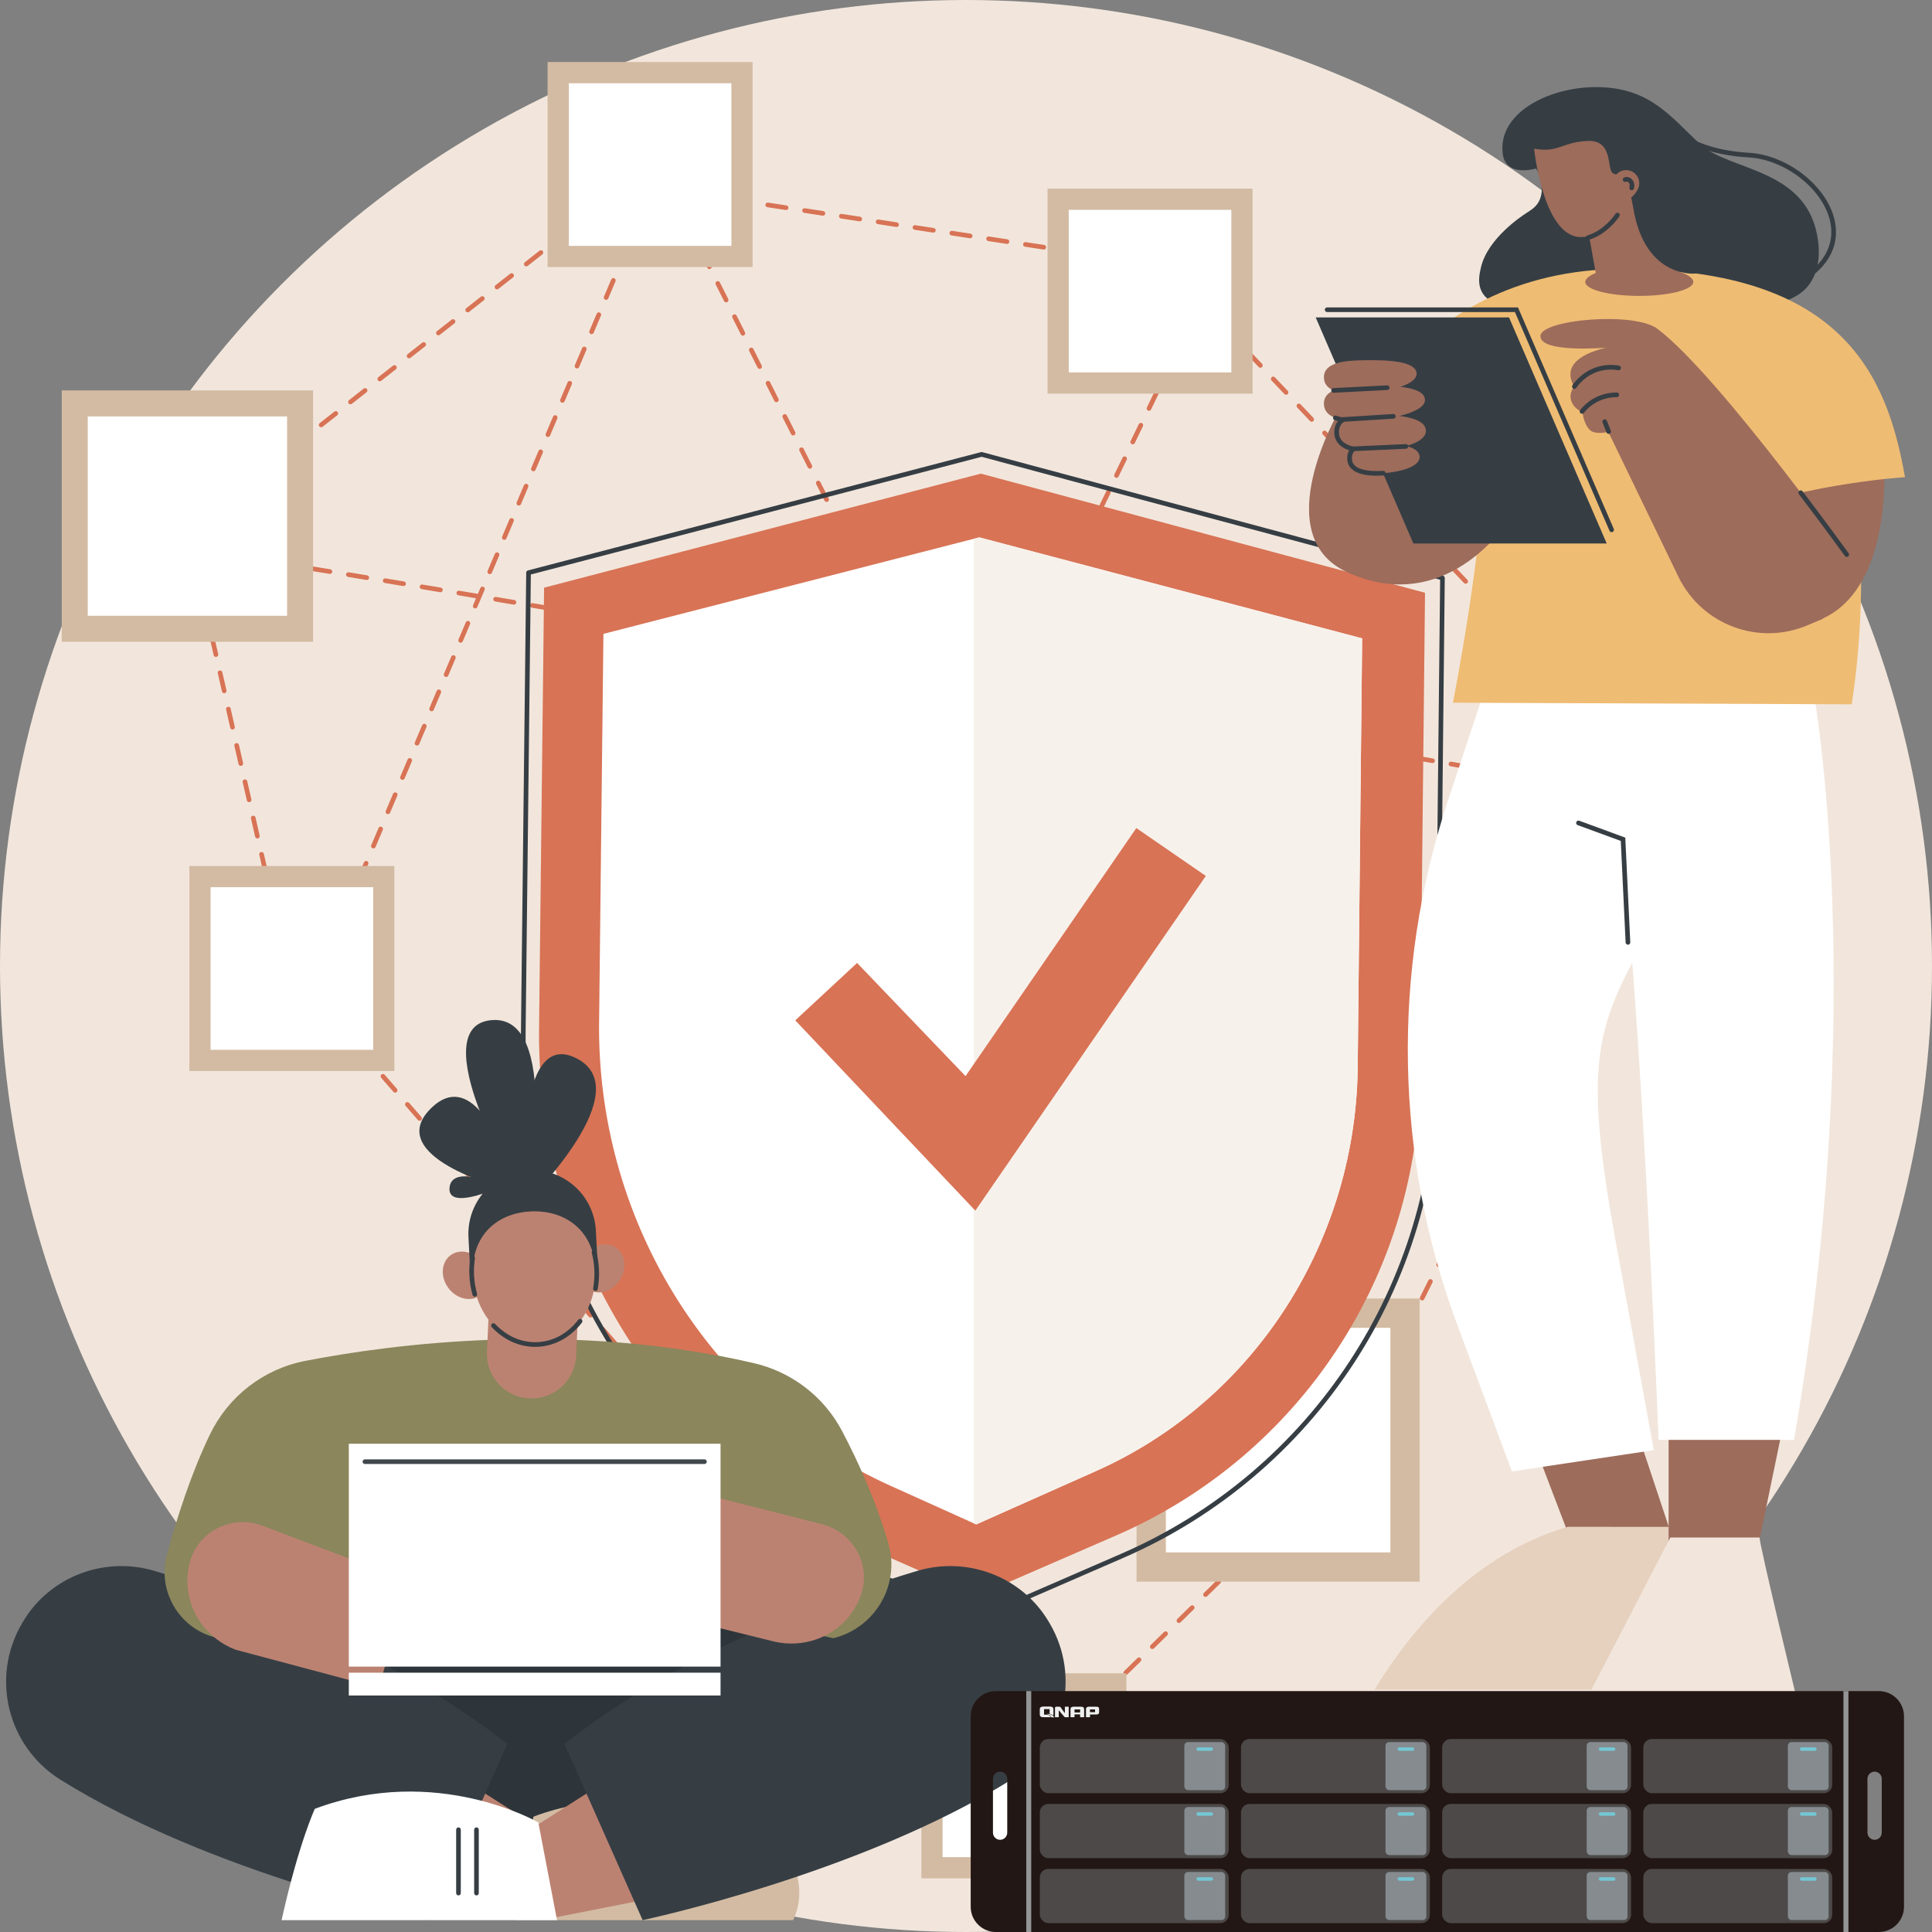 <?xml version="1.0" encoding="UTF-8"?><svg id="Illustration" xmlns="http://www.w3.org/2000/svg" viewBox="0 0 1830 1830"><rect x="0" y="0" width="1830" height="1830" fill="#808080" stroke="none"/><g id="Decentralized_application"><circle cx="915" cy="915" r="915" style="fill:#f2e6dc; stroke-width:0px;"/><path d="M951.48,1699.18s-.06,0-.09,0c-.61-.02-1.18-.3-1.58-.76l-10.27-11.82c-.8-.92-.7-2.31.22-3.11.92-.8,2.31-.7,3.11.22l8.76,10.08c.86-.61,2.07-.52,2.84.26.85.87.84,2.27-.03,3.12l-1.41,1.38c-.41.4-.97.63-1.54.63ZM965.49,1685.45c-.57,0-1.14-.22-1.57-.66-.85-.87-.84-2.27.03-3.12l12.6-12.35c.87-.85,2.27-.84,3.12.03.85.87.84,2.27-.03,3.12l-12.6,12.35c-.43.42-.99.63-1.54.63ZM929.64,1674.04c-.62,0-1.23-.26-1.66-.76l-11.57-13.31c-.8-.92-.7-2.31.22-3.11.92-.8,2.31-.7,3.11.22l11.57,13.31c.8.92.7,2.31-.22,3.11-.42.36-.93.54-1.45.54ZM990.69,1660.76c-.57,0-1.14-.22-1.57-.66-.85-.87-.84-2.27.03-3.12l12.6-12.35c.87-.85,2.27-.84,3.12.03.85.87.84,2.27-.03,3.12l-12.6,12.35c-.43.42-.99.63-1.54.63ZM906.5,1647.42c-.62,0-1.23-.26-1.66-.76l-11.57-13.31c-.8-.92-.7-2.31.22-3.11.92-.8,2.31-.7,3.11.22l11.57,13.31c.8.92.7,2.31-.22,3.11-.42.36-.93.54-1.45.54ZM1015.89,1636.07c-.57,0-1.14-.22-1.57-.66-.85-.87-.84-2.27.03-3.12l12.6-12.35c.87-.85,2.27-.84,3.12.03.85.87.84,2.27-.03,3.12l-12.6,12.35c-.43.42-.99.63-1.54.63ZM883.36,1620.79c-.62,0-1.23-.26-1.66-.76l-11.57-13.31c-.8-.92-.7-2.31.22-3.11.92-.8,2.31-.7,3.11.22l11.57,13.31c.8.92.7,2.31-.22,3.11-.42.36-.93.54-1.45.54ZM1041.08,1611.38c-.57,0-1.14-.22-1.57-.66-.85-.87-.84-2.27.03-3.12l12.6-12.35c.87-.85,2.27-.84,3.12.03.85.87.84,2.27-.03,3.12l-12.6,12.35c-.43.42-.99.63-1.54.63ZM860.22,1594.16c-.62,0-1.23-.26-1.66-.76l-11.57-13.31c-.8-.92-.7-2.31.22-3.11.92-.8,2.31-.7,3.11.22l11.57,13.31c.8.92.7,2.31-.22,3.11-.42.36-.93.54-1.45.54ZM1066.28,1586.69c-.57,0-1.14-.22-1.57-.66-.85-.87-.84-2.27.03-3.12l12.6-12.35c.87-.85,2.27-.84,3.12.03.85.87.84,2.27-.03,3.12l-12.6,12.35c-.43.42-.99.63-1.54.63ZM837.08,1567.53c-.62,0-1.23-.26-1.66-.76l-11.57-13.31c-.8-.92-.7-2.31.22-3.11.92-.8,2.31-.7,3.11.22l11.57,13.31c.8.92.7,2.31-.22,3.11-.42.36-.93.54-1.45.54ZM1091.47,1561.99c-.57,0-1.14-.22-1.57-.66-.85-.87-.84-2.27.03-3.12l12.6-12.35c.87-.85,2.27-.84,3.12.03.85.87.84,2.27-.03,3.12l-12.6,12.35c-.43.42-.99.63-1.54.63ZM813.94,1540.91c-.62,0-1.23-.26-1.66-.76l-11.57-13.31c-.8-.92-.7-2.31.22-3.11.92-.8,2.31-.7,3.11.22l11.57,13.31c.8.92.7,2.31-.22,3.11-.42.36-.93.54-1.45.54ZM1116.67,1537.3c-.57,0-1.14-.22-1.57-.66-.85-.87-.84-2.27.03-3.12l12.6-12.35c.87-.85,2.27-.84,3.12.03.85.87.84,2.27-.03,3.12l-12.6,12.35c-.43.42-.99.63-1.54.63ZM790.8,1514.28c-.62,0-1.23-.26-1.66-.76l-11.57-13.31c-.8-.92-.7-2.31.22-3.11.92-.8,2.31-.7,3.11.22l11.57,13.31c.8.92.7,2.31-.22,3.11-.42.36-.93.54-1.45.54ZM1141.87,1512.61c-.57,0-1.14-.22-1.57-.66-.85-.87-.84-2.27.03-3.12l12.6-12.35c.87-.85,2.27-.84,3.12.03.85.87.84,2.27-.03,3.12l-12.6,12.35c-.43.42-.99.63-1.54.63ZM1167.06,1487.92c-.57,0-1.14-.22-1.57-.66-.85-.87-.84-2.27.03-3.12l12.6-12.35c.87-.85,2.27-.84,3.12.03.85.87.84,2.27-.03,3.12l-12.6,12.35c-.43.42-.99.63-1.54.63ZM767.66,1487.65c-.62,0-1.23-.26-1.66-.76l-11.57-13.31c-.8-.92-.7-2.31.22-3.11.92-.8,2.31-.7,3.11.22l11.57,13.31c.8.92.7,2.31-.22,3.11-.42.36-.93.54-1.45.54ZM1192.26,1463.23c-.57,0-1.14-.22-1.57-.66-.85-.87-.84-2.27.03-3.12l12.6-12.34c.87-.85,2.27-.84,3.12.03.85.87.84,2.27-.03,3.12l-12.6,12.34c-.43.42-.99.63-1.54.63ZM744.52,1461.02c-.62,0-1.23-.26-1.66-.76l-11.57-13.31c-.8-.92-.7-2.31.22-3.11.92-.8,2.31-.7,3.11.22l11.57,13.31c.8.92.7,2.31-.22,3.11-.42.36-.93.54-1.45.54ZM1217.45,1438.54c-.57,0-1.14-.22-1.57-.66-.85-.87-.84-2.27.03-3.12l12.6-12.35c.87-.85,2.27-.84,3.12.03.85.87.84,2.27-.03,3.12l-12.6,12.35c-.43.42-.99.63-1.54.63ZM721.38,1434.4c-.62,0-1.23-.26-1.66-.76l-11.57-13.31c-.8-.92-.7-2.31.22-3.11.92-.8,2.31-.7,3.11.22l11.57,13.31c.8.92.7,2.31-.22,3.11-.42.36-.93.54-1.45.54ZM1242.65,1413.85c-.57,0-1.14-.22-1.57-.66-.85-.87-.84-2.27.03-3.12l12.6-12.35c.87-.85,2.27-.84,3.12.03.85.87.84,2.27-.03,3.12l-12.6,12.35c-.43.42-.99.63-1.54.63ZM698.24,1407.77c-.62,0-1.23-.26-1.66-.76l-11.57-13.31c-.8-.92-.7-2.31.22-3.11.92-.8,2.31-.7,3.11.22l11.57,13.31c.8.92.7,2.31-.22,3.11-.42.36-.93.54-1.45.54ZM1267.84,1389.16c-.57,0-1.14-.22-1.57-.66-.85-.87-.84-2.27.03-3.12l2.25-2.2,6.1-12.32c.54-1.09,1.86-1.54,2.95-1,1.09.54,1.54,1.86,1,2.95l-6.27,12.65c-.11.22-.26.42-.43.6l-2.51,2.46c-.43.42-.99.63-1.54.63ZM675.1,1381.14c-.62,0-1.23-.26-1.66-.76l-11.57-13.31c-.8-.92-.7-2.31.22-3.11s2.31-.7,3.11.22l11.57,13.31c.8.92.7,2.31-.22,3.11-.42.36-.93.54-1.45.54ZM1284.45,1358.24c-.33,0-.66-.07-.98-.23-1.09-.54-1.54-1.86-1-2.95l7.83-15.81c.54-1.09,1.85-1.54,2.96-1,1.09.54,1.54,1.86,1,2.95l-7.83,15.81c-.39.78-1.17,1.23-1.98,1.23ZM651.96,1354.51c-.62,0-1.23-.26-1.66-.76l-11.57-13.31c-.8-.92-.7-2.31.22-3.11.92-.8,2.31-.7,3.11.22l11.57,13.31c.8.92.7,2.31-.22,3.11-.42.36-.93.54-1.45.54ZM628.82,1327.89c-.62,0-1.23-.26-1.66-.76l-11.57-13.31c-.8-.92-.7-2.31.22-3.11.92-.8,2.31-.7,3.11.22l11.57,13.31c.8.92.7,2.31-.22,3.11-.42.36-.93.54-1.45.54ZM1300.1,1326.62c-.33,0-.66-.07-.98-.23-1.09-.54-1.54-1.86-1-2.95l7.83-15.81c.54-1.09,1.86-1.54,2.95-1,1.09.54,1.54,1.86,1,2.95l-7.83,15.81c-.39.78-1.17,1.23-1.98,1.23ZM605.68,1301.26c-.62,0-1.23-.26-1.66-.76l-11.57-13.31c-.8-.92-.7-2.31.22-3.11.92-.8,2.31-.7,3.11.22l11.57,13.31c.8.92.7,2.31-.22,3.11-.42.36-.93.54-1.45.54ZM1315.76,1295.01c-.33,0-.66-.07-.98-.23-1.09-.54-1.54-1.86-1-2.95l7.83-15.81c.54-1.09,1.86-1.54,2.95-1,1.09.54,1.54,1.86,1,2.95l-7.83,15.81c-.39.78-1.17,1.23-1.98,1.23ZM582.54,1274.63c-.62,0-1.23-.26-1.66-.76l-11.57-13.31c-.8-.92-.7-2.31.22-3.11.92-.8,2.31-.7,3.11.22l11.57,13.31c.8.92.7,2.31-.22,3.11-.42.36-.93.54-1.45.54ZM1331.42,1263.4c-.33,0-.66-.07-.98-.23-1.09-.54-1.54-1.86-1-2.95l7.83-15.81c.54-1.09,1.86-1.54,2.95-1,1.09.54,1.54,1.86,1,2.95l-7.83,15.81c-.39.78-1.17,1.23-1.98,1.23ZM559.4,1248c-.62,0-1.23-.26-1.66-.76l-11.57-13.31c-.8-.92-.7-2.31.22-3.11.92-.8,2.31-.7,3.11.22l11.57,13.31c.8.92.7,2.31-.22,3.11-.42.36-.93.54-1.45.54ZM1347.07,1231.78c-.33,0-.66-.07-.98-.23-1.09-.54-1.54-1.86-1-2.95l7.83-15.81c.54-1.09,1.86-1.54,2.95-1,1.09.54,1.54,1.86,1,2.95l-7.83,15.81c-.39.78-1.17,1.23-1.98,1.23ZM536.26,1221.38c-.62,0-1.23-.26-1.66-.76l-11.57-13.31c-.8-.92-.7-2.31.22-3.11.92-.8,2.31-.7,3.11.22l11.57,13.31c.8.92.7,2.31-.22,3.11-.42.36-.93.54-1.45.54ZM1362.73,1200.17c-.33,0-.66-.07-.98-.23-1.09-.54-1.54-1.86-1-2.95l7.83-15.81c.54-1.09,1.86-1.54,2.95-1,1.09.54,1.54,1.86,1,2.95l-7.83,15.81c-.39.78-1.17,1.23-1.98,1.23ZM513.12,1194.75c-.62,0-1.23-.26-1.66-.76l-11.57-13.31c-.8-.92-.7-2.31.22-3.11.92-.8,2.31-.7,3.11.22l11.57,13.31c.8.92.7,2.31-.22,3.11-.42.36-.93.54-1.45.54ZM1378.38,1168.56c-.33,0-.66-.07-.98-.23-1.09-.54-1.54-1.86-1-2.95l7.83-15.81c.54-1.09,1.86-1.54,2.95-1,1.09.54,1.54,1.86,1,2.95l-7.83,15.81c-.39.78-1.17,1.23-1.98,1.23ZM489.98,1168.12c-.62,0-1.23-.26-1.66-.76l-11.57-13.31c-.8-.92-.7-2.31.22-3.11.92-.8,2.31-.7,3.11.22l11.57,13.31c.8.92.7,2.31-.22,3.11-.42.36-.93.54-1.45.54ZM466.84,1141.49c-.62,0-1.23-.26-1.66-.76l-11.57-13.31c-.8-.92-.7-2.31.22-3.11.92-.8,2.31-.7,3.11.22l11.57,13.31c.8.92.7,2.31-.22,3.11-.42.36-.93.54-1.45.54ZM1394.04,1136.95c-.33,0-.66-.07-.98-.23-1.09-.54-1.54-1.86-1-2.95l7.83-15.81c.54-1.09,1.86-1.54,2.95-1,1.09.54,1.54,1.86,1,2.95l-7.83,15.81c-.39.78-1.17,1.23-1.98,1.23ZM443.7,1114.87c-.62,0-1.23-.26-1.66-.76l-11.57-13.31c-.8-.92-.7-2.31.22-3.11.92-.8,2.31-.7,3.11.22l11.57,13.31c.8.92.7,2.31-.22,3.11-.42.36-.93.54-1.45.54ZM1409.7,1105.33c-.33,0-.66-.07-.98-.23-1.09-.54-1.54-1.86-1-2.95l7.83-15.81c.54-1.09,1.86-1.54,2.95-1,1.09.54,1.54,1.86,1,2.95l-7.83,15.81c-.39.78-1.17,1.23-1.98,1.23ZM420.57,1088.24c-.62,0-1.23-.26-1.66-.76l-11.57-13.31c-.8-.92-.7-2.31.22-3.11.92-.8,2.31-.7,3.11.22l11.57,13.31c.8.92.7,2.31-.22,3.11-.42.36-.93.54-1.45.54ZM1425.35,1073.72c-.33,0-.66-.07-.98-.23-1.09-.54-1.54-1.86-1-2.95l7.83-15.81c.54-1.09,1.86-1.54,2.95-1,1.09.54,1.54,1.86,1,2.95l-7.83,15.81c-.39.78-1.17,1.23-1.98,1.23ZM397.43,1061.61c-.62,0-1.23-.26-1.66-.76l-11.57-13.31c-.8-.92-.7-2.31.22-3.11.92-.8,2.31-.7,3.11.22l11.57,13.31c.8.92.7,2.31-.22,3.11-.42.36-.93.54-1.45.54ZM1441.01,1042.11c-.33,0-.66-.07-.98-.23-1.09-.54-1.54-1.86-1-2.95l7.83-15.81c.54-1.09,1.86-1.54,2.96-1,1.09.54,1.54,1.86,1,2.95l-7.83,15.81c-.39.78-1.17,1.23-1.98,1.23ZM374.29,1034.98c-.62,0-1.23-.26-1.66-.76l-11.57-13.31c-.8-.92-.7-2.31.22-3.11.92-.8,2.31-.7,3.11.22l11.57,13.31c.8.92.7,2.31-.22,3.11-.42.36-.93.54-1.45.54ZM1456.66,1010.5c-.33,0-.66-.07-.98-.23-1.09-.54-1.54-1.86-1-2.95l7.83-15.81c.54-1.09,1.86-1.54,2.95-1,1.09.54,1.54,1.86,1,2.95l-7.83,15.81c-.39.78-1.17,1.23-1.98,1.23ZM351.15,1008.36c-.62,0-1.23-.26-1.66-.76l-11.57-13.31c-.8-.92-.7-2.31.22-3.11.92-.8,2.31-.7,3.11.22l11.57,13.31c.8.92.7,2.31-.22,3.11-.42.36-.93.54-1.45.54ZM328.01,981.73c-.62,0-1.23-.26-1.66-.76l-11.57-13.31c-.8-.92-.7-2.31.22-3.11.92-.8,2.31-.7,3.11.22l11.57,13.31c.8.92.7,2.31-.22,3.11-.42.36-.93.54-1.45.54ZM1472.32,978.88c-.33,0-.66-.07-.98-.23-1.09-.54-1.54-1.86-1-2.95l7.83-15.81c.54-1.09,1.86-1.54,2.95-1,1.09.54,1.54,1.86,1,2.95l-7.83,15.81c-.39.78-1.17,1.23-1.98,1.23ZM304.87,955.1c-.62,0-1.23-.26-1.66-.76l-11.57-13.31c-.8-.92-.7-2.31.22-3.11.92-.8,2.31-.7,3.11.22l11.57,13.31c.8.92.7,2.31-.22,3.11-.42.36-.93.54-1.45.54ZM1487.98,947.27c-.33,0-.66-.07-.98-.23-1.09-.54-1.54-1.86-1-2.95l7.83-15.81c.54-1.09,1.86-1.54,2.95-1,1.09.54,1.54,1.86,1,2.95l-7.83,15.81c-.39.78-1.17,1.23-1.98,1.23ZM281.73,928.47c-.62,0-1.23-.26-1.66-.76l-9.79-11.27c-.24-.27-.4-.6-.48-.96l-.6-2.64c-.27-1.19.47-2.37,1.66-2.64,1.18-.27,2.37.47,2.64,1.66l.48,2.1,9.43,10.85c.8.92.7,2.31-.22,3.11-.42.36-.93.54-1.45.54ZM1503.63,915.66c-.33,0-.66-.07-.98-.23-1.09-.54-1.54-1.86-1-2.95l7.83-15.81c.54-1.09,1.86-1.54,2.95-1,1.09.54,1.54,1.86,1,2.95l-7.83,15.81c-.39.78-1.17,1.23-1.98,1.23ZM267.4,897.37c-1.01,0-1.91-.69-2.15-1.71l-3.93-17.2c-.27-1.19.47-2.37,1.66-2.64,1.18-.27,2.37.47,2.64,1.66l3.93,17.19c.27,1.19-.47,2.37-1.66,2.64-.17.04-.33.06-.49.06ZM1519.29,884.04c-.33,0-.66-.07-.98-.23-1.09-.54-1.54-1.86-1-2.95l7.83-15.81c.54-1.09,1.86-1.54,2.96-1,1.09.54,1.54,1.86,1,2.95l-7.83,15.81c-.39.78-1.17,1.23-1.98,1.23ZM259.54,862.98c-1.01,0-1.91-.69-2.15-1.71l-3.93-17.2c-.27-1.19.47-2.37,1.66-2.64,1.18-.27,2.37.47,2.64,1.66l3.93,17.19c.27,1.19-.47,2.37-1.66,2.64-.17.04-.33.06-.49.06ZM1534.94,852.43c-.33,0-.66-.07-.98-.23-1.09-.54-1.54-1.86-1-2.95l7.83-15.81c.54-1.09,1.86-1.54,2.95-1,1.09.54,1.54,1.86,1,2.95l-7.83,15.81c-.39.78-1.17,1.23-1.98,1.23ZM251.68,828.59c-1.01,0-1.91-.69-2.15-1.71l-3.93-17.19c-.27-1.19.47-2.37,1.66-2.64,1.18-.27,2.37.47,2.64,1.66l3.93,17.19c.27,1.19-.47,2.37-1.66,2.64-.17.04-.33.06-.49.06ZM1550.6,820.82c-.33,0-.66-.07-.98-.23-1.09-.54-1.54-1.86-1-2.95l7.83-15.81c.54-1.09,1.86-1.54,2.95-1,1.09.54,1.54,1.86,1,2.95l-7.83,15.81c-.39.78-1.17,1.23-1.98,1.23ZM243.82,794.2c-1.01,0-1.91-.69-2.15-1.71l-3.93-17.19c-.27-1.19.47-2.37,1.66-2.64,1.19-.27,2.37.47,2.64,1.66l3.93,17.19c.27,1.19-.47,2.37-1.66,2.64-.17.04-.33.06-.49.06ZM1566.26,789.21c-.33,0-.66-.07-.98-.23-1.09-.54-1.54-1.86-1-2.95l7.83-15.81c.54-1.09,1.86-1.54,2.95-1,1.09.54,1.54,1.86,1,2.95l-7.83,15.81c-.39.78-1.17,1.23-1.98,1.23ZM235.96,759.81c-1.01,0-1.91-.69-2.15-1.71l-3.93-17.19c-.27-1.19.47-2.37,1.66-2.64,1.18-.27,2.37.47,2.64,1.66l3.93,17.19c.27,1.19-.47,2.37-1.66,2.64-.17.04-.33.06-.49.06ZM1581.91,757.59c-.33,0-.66-.07-.98-.23-.8-.4-1.25-1.21-1.23-2.05l-10.75-11.31c-.84-.88-.8-2.28.08-3.12.88-.84,2.28-.8,3.12.08l11.67,12.28c.64.67.79,1.67.38,2.5l-.31.63c-.39.78-1.17,1.23-1.98,1.23ZM1558.4,731.9c-.58,0-1.16-.23-1.6-.69l-12.15-12.79c-.84-.88-.8-2.28.08-3.12.88-.84,2.28-.8,3.12.08l12.15,12.79c.84.88.8,2.28-.08,3.12-.43.41-.97.61-1.52.61ZM228.1,725.42c-1.01,0-1.91-.69-2.15-1.71l-3.93-17.19c-.27-1.19.47-2.37,1.66-2.64,1.18-.27,2.37.47,2.64,1.66l3.93,17.2c.27,1.19-.47,2.37-1.66,2.64-.17.04-.33.06-.49.06ZM1534.1,706.33c-.58,0-1.16-.23-1.6-.69l-12.15-12.79c-.84-.88-.8-2.28.08-3.12.88-.84,2.28-.8,3.12.08l12.15,12.79c.84.88.8,2.28-.08,3.12-.43.41-.97.61-1.52.61ZM220.24,691.03c-1.01,0-1.91-.69-2.15-1.71l-3.93-17.19c-.27-1.19.47-2.37,1.66-2.64,1.18-.27,2.37.47,2.64,1.66l3.93,17.19c.27,1.19-.47,2.37-1.66,2.64-.17.04-.33.06-.49.06ZM1509.8,680.76c-.58,0-1.16-.23-1.6-.69l-12.15-12.79c-.84-.88-.8-2.28.08-3.12.88-.84,2.28-.8,3.12.08l12.15,12.79c.84.88.8,2.28-.08,3.12-.43.41-.97.61-1.52.61ZM212.38,656.64c-1.01,0-1.91-.69-2.15-1.71l-3.93-17.2c-.27-1.19.47-2.37,1.66-2.64,1.19-.27,2.37.47,2.64,1.66l3.93,17.2c.27,1.19-.47,2.37-1.66,2.64-.17.04-.33.06-.49.06ZM1485.49,655.19c-.58,0-1.16-.23-1.6-.69l-12.15-12.78c-.84-.88-.8-2.28.08-3.12.88-.84,2.28-.8,3.12.08l12.15,12.78c.84.88.8,2.28-.08,3.12-.43.41-.98.61-1.52.61ZM1461.19,629.62c-.58,0-1.16-.23-1.6-.69l-12.15-12.78c-.84-.88-.8-2.28.08-3.12.88-.84,2.28-.8,3.12.08l12.15,12.78c.84.88.8,2.28-.08,3.12-.43.41-.97.61-1.52.61ZM204.52,622.25c-1.01,0-1.91-.69-2.15-1.71l-3.93-17.2c-.27-1.19.47-2.37,1.66-2.64,1.18-.27,2.37.47,2.64,1.66l3.93,17.2c.27,1.19-.47,2.37-1.66,2.64-.17.04-.33.06-.49.06ZM1436.89,604.05c-.58,0-1.16-.23-1.6-.69l-12.15-12.78c-.84-.88-.8-2.28.08-3.12.88-.84,2.28-.8,3.12.08l12.15,12.78c.84.88.8,2.28-.08,3.12-.43.41-.97.61-1.52.61ZM196.67,587.86c-1.01,0-1.91-.69-2.15-1.71l-3.93-17.2c-.27-1.19.47-2.37,1.66-2.64,1.18-.27,2.37.47,2.64,1.66l3.93,17.2c.27,1.19-.47,2.37-1.66,2.64-.17.04-.33.06-.49.06ZM1412.59,578.48c-.58,0-1.16-.23-1.6-.69l-12.15-12.79c-.84-.88-.8-2.28.08-3.12.88-.84,2.28-.8,3.12.08l12.15,12.79c.84.88.8,2.28-.08,3.12-.43.41-.97.61-1.52.61ZM188.81,553.46c-1.01,0-1.91-.69-2.15-1.71l-3.93-17.2c-.27-1.19.47-2.37,1.66-2.64,1.18-.27,2.37.47,2.64,1.66l3.93,17.2c.27,1.19-.47,2.37-1.66,2.64-.17.04-.33.06-.49.06ZM1388.28,552.91c-.58,0-1.16-.23-1.6-.69l-12.15-12.79c-.84-.88-.8-2.28.08-3.12.88-.84,2.28-.8,3.12.08l12.15,12.79c.84.88.8,2.28-.08,3.12-.43.41-.97.61-1.52.61ZM1363.98,527.34c-.58,0-1.16-.23-1.6-.69l-12.15-12.79c-.84-.88-.8-2.28.08-3.12.88-.84,2.28-.8,3.12.08l12.15,12.79c.84.88.8,2.28-.08,3.12-.43.41-.97.61-1.52.61ZM180.95,519.07c-1.01,0-1.91-.69-2.15-1.71l-3.43-14.99c-.19-.83.12-1.7.79-2.23l1.78-1.39c.96-.75,2.34-.58,3.1.37.75.96.58,2.34-.37,3.1l-.68.53,3.11,13.63c.27,1.19-.47,2.37-1.66,2.64-.17.04-.33.06-.49.06ZM1339.68,501.77c-.58,0-1.16-.23-1.6-.69l-12.15-12.78c-.84-.88-.8-2.28.08-3.12.88-.84,2.28-.8,3.12.08l12.15,12.78c.84.88.8,2.28-.08,3.12-.43.41-.97.61-1.52.61ZM193.18,491.8c-.65,0-1.3-.29-1.74-.84-.75-.96-.58-2.34.37-3.1l13.88-10.89c.96-.75,2.34-.58,3.1.37.75.96.58,2.34-.37,3.1l-13.88,10.89c-.4.32-.88.47-1.36.47ZM1315.37,476.2c-.58,0-1.16-.23-1.6-.69l-12.15-12.78c-.84-.88-.8-2.28.08-3.12.88-.84,2.28-.8,3.12.08l12.15,12.78c.84.88.8,2.28-.08,3.12-.43.41-.98.61-1.52.61ZM220.94,470.03c-.65,0-1.3-.29-1.74-.84-.75-.96-.58-2.34.37-3.1l13.88-10.89c.96-.75,2.34-.58,3.1.37.75.96.58,2.34-.37,3.1l-13.88,10.89c-.4.32-.88.47-1.36.47ZM1291.07,450.63c-.58,0-1.16-.23-1.6-.69l-12.15-12.78c-.84-.88-.8-2.28.08-3.12.88-.84,2.28-.8,3.12.08l12.15,12.78c.84.88.8,2.28-.08,3.12-.43.41-.97.61-1.52.61ZM248.7,448.26c-.65,0-1.3-.29-1.74-.84-.75-.96-.58-2.34.37-3.1l13.88-10.89c.96-.75,2.34-.58,3.1.37.75.96.58,2.34-.37,3.1l-13.88,10.89c-.4.32-.88.47-1.36.47ZM276.46,426.49c-.65,0-1.3-.29-1.74-.84-.75-.96-.58-2.34.37-3.1l13.88-10.89c.96-.75,2.34-.58,3.1.37.75.96.58,2.34-.37,3.1l-13.88,10.89c-.4.32-.88.47-1.36.47ZM1266.77,425.06c-.58,0-1.16-.23-1.6-.69l-12.15-12.78c-.84-.88-.8-2.28.08-3.12.88-.84,2.28-.8,3.12.08l12.15,12.78c.84.88.8,2.28-.08,3.12-.43.41-.97.61-1.52.61ZM304.21,404.71c-.65,0-1.3-.29-1.74-.84-.75-.96-.58-2.34.37-3.1l13.88-10.89c.96-.75,2.35-.58,3.1.37.75.96.58,2.34-.37,3.1l-13.88,10.89c-.4.32-.88.47-1.36.47ZM1242.46,399.49c-.58,0-1.16-.23-1.6-.69l-12.15-12.79c-.84-.88-.8-2.28.08-3.12.89-.84,2.28-.8,3.12.08l12.15,12.79c.84.88.8,2.28-.08,3.12-.43.41-.97.61-1.52.61ZM331.97,382.94c-.65,0-1.3-.29-1.74-.84-.75-.96-.58-2.34.37-3.1l13.88-10.89c.96-.75,2.35-.58,3.1.37.75.96.58,2.34-.37,3.1l-13.88,10.89c-.4.32-.88.47-1.36.47ZM1218.16,373.92c-.58,0-1.16-.23-1.6-.69l-12.15-12.79c-.84-.88-.8-2.28.08-3.12.88-.84,2.28-.8,3.12.08l12.15,12.79c.84.88.8,2.28-.08,3.12-.43.41-.97.61-1.52.61ZM359.73,361.17c-.65,0-1.3-.29-1.74-.84-.75-.96-.58-2.34.37-3.1l13.88-10.89c.96-.75,2.34-.58,3.1.37.75.96.58,2.34-.37,3.1l-13.88,10.89c-.4.32-.88.47-1.36.47ZM1193.86,348.35c-.58,0-1.16-.23-1.6-.69l-12.15-12.79c-.84-.88-.8-2.28.08-3.12.88-.84,2.28-.8,3.12.08l12.15,12.78c.84.88.8,2.28-.08,3.12-.43.41-.97.61-1.52.61ZM387.48,339.4c-.65,0-1.3-.29-1.74-.84-.75-.96-.58-2.34.37-3.1l13.88-10.89c.96-.75,2.34-.58,3.1.37.75.96.58,2.34-.37,3.1l-13.88,10.89c-.4.32-.88.47-1.36.47ZM1169.55,322.78c-.58,0-1.16-.23-1.6-.69l-12.15-12.79c-.84-.88-.8-2.28.08-3.12.88-.84,2.28-.8,3.12.08l12.15,12.79c.84.88.8,2.28-.08,3.12-.43.41-.97.61-1.52.61ZM415.24,317.63c-.65,0-1.3-.29-1.74-.84-.75-.96-.58-2.34.37-3.1l13.88-10.89c.96-.75,2.34-.58,3.1.37.75.96.58,2.34-.37,3.1l-13.88,10.89c-.4.32-.88.47-1.36.47ZM1145.25,297.21c-.58,0-1.16-.23-1.6-.69l-12.15-12.78c-.84-.88-.8-2.28.08-3.12.88-.84,2.28-.8,3.12.08l12.15,12.78c.84.88.8,2.28-.08,3.12-.43.41-.97.61-1.52.61ZM443,295.86c-.65,0-1.3-.29-1.74-.84-.75-.96-.58-2.34.37-3.1l13.88-10.89c.96-.75,2.34-.58,3.1.37.75.96.58,2.34-.37,3.1l-13.88,10.89c-.4.32-.88.47-1.36.47ZM470.76,274.09c-.65,0-1.3-.29-1.74-.84-.75-.96-.58-2.34.37-3.1l13.88-10.89c.96-.75,2.34-.58,3.1.37.75.96.58,2.34-.37,3.1l-13.88,10.89c-.4.32-.88.47-1.36.47ZM1120.95,271.64c-.58,0-1.16-.23-1.6-.69l-12.15-12.78c-.84-.88-.8-2.28.08-3.12.88-.84,2.28-.8,3.12.08l12.15,12.79c.84.88.8,2.28-.08,3.12-.43.41-.97.61-1.52.61ZM1093.32,252.44c-.11,0-.22,0-.34-.03l-17.44-2.67c-1.2-.18-2.03-1.31-1.85-2.51.19-1.2,1.3-2.03,2.51-1.85l17.44,2.67c1.2.18,2.03,1.31,1.85,2.51-.17,1.09-1.11,1.87-2.18,1.87ZM498.51,252.31c-.65,0-1.3-.29-1.74-.84-.75-.96-.58-2.34.37-3.1l13.88-10.89c.96-.75,2.34-.58,3.1.37.75.96.58,2.34-.37,3.1l-13.88,10.89c-.4.32-.88.47-1.36.47ZM1058.45,247.09c-.11,0-.22,0-.34-.03l-17.43-2.67c-1.2-.18-2.03-1.31-1.85-2.51.19-1.2,1.3-2.03,2.51-1.84l17.43,2.67c1.2.18,2.03,1.31,1.85,2.51-.17,1.09-1.11,1.87-2.18,1.87ZM1023.58,241.74c-.11,0-.22,0-.34-.03l-17.43-2.67c-1.2-.18-2.03-1.31-1.85-2.51.19-1.2,1.3-2.03,2.51-1.84l17.43,2.67c1.2.18,2.03,1.31,1.85,2.51-.17,1.09-1.11,1.87-2.18,1.87ZM988.71,236.4c-.11,0-.22,0-.34-.03l-17.44-2.67c-1.2-.18-2.03-1.31-1.85-2.51.18-1.2,1.31-2.03,2.51-1.84l17.44,2.67c1.2.18,2.03,1.31,1.85,2.51-.17,1.09-1.11,1.87-2.18,1.87ZM953.84,231.05c-.11,0-.22,0-.34-.03l-17.43-2.67c-1.2-.18-2.03-1.31-1.85-2.51.18-1.2,1.31-2.03,2.51-1.84l17.43,2.67c1.2.18,2.03,1.31,1.85,2.51-.17,1.09-1.11,1.87-2.18,1.87ZM526.27,230.54c-.65,0-1.3-.29-1.74-.84-.75-.96-.58-2.34.37-3.1l13.88-10.89c.96-.75,2.34-.58,3.1.37.75.96.58,2.34-.37,3.1l-13.88,10.89c-.4.32-.88.47-1.36.47ZM918.97,225.7c-.11,0-.22,0-.34-.03l-17.43-2.67c-1.2-.18-2.03-1.31-1.85-2.51.19-1.2,1.32-2.03,2.51-1.84l17.43,2.67c1.2.18,2.03,1.31,1.85,2.51-.17,1.09-1.11,1.87-2.18,1.87ZM884.1,220.35c-.11,0-.22,0-.34-.03l-17.44-2.67c-1.2-.18-2.03-1.31-1.85-2.51.19-1.2,1.3-2.03,2.51-1.85l17.44,2.67c1.2.18,2.03,1.31,1.85,2.51-.17,1.09-1.11,1.87-2.18,1.87ZM849.23,215c-.11,0-.22,0-.34-.03l-17.43-2.67c-1.2-.18-2.03-1.31-1.85-2.51.19-1.2,1.3-2.03,2.51-1.85l17.43,2.67c1.2.18,2.03,1.31,1.85,2.51-.17,1.09-1.11,1.87-2.18,1.87ZM814.36,209.66c-.11,0-.22,0-.34-.03l-17.43-2.67c-1.2-.18-2.03-1.31-1.85-2.51.18-1.2,1.3-2.03,2.51-1.85l17.43,2.67c1.2.18,2.03,1.31,1.85,2.51-.17,1.09-1.11,1.87-2.18,1.87ZM554.03,208.77c-.65,0-1.3-.29-1.74-.84-.75-.96-.58-2.34.37-3.1l13.88-10.89c.96-.75,2.34-.58,3.1.37.75.96.58,2.34-.37,3.1l-13.88,10.89c-.4.32-.88.47-1.36.47ZM779.49,204.31c-.11,0-.22,0-.34-.03l-17.43-2.67c-1.2-.18-2.03-1.31-1.85-2.51.18-1.2,1.31-2.03,2.51-1.85l17.43,2.67c1.2.18,2.03,1.31,1.85,2.51-.17,1.09-1.11,1.87-2.18,1.87ZM744.62,198.96c-.11,0-.22,0-.34-.03l-17.43-2.67c-1.2-.18-2.03-1.31-1.85-2.51.18-1.2,1.31-2.03,2.51-1.84l17.43,2.67c1.2.18,2.03,1.31,1.85,2.51-.17,1.09-1.11,1.87-2.18,1.87ZM709.76,193.61c-.11,0-.22,0-.34-.03l-17.44-2.67c-1.2-.18-2.03-1.31-1.85-2.51.19-1.2,1.32-2.03,2.51-1.85l17.44,2.67c1.2.18,2.03,1.31,1.85,2.51-.17,1.09-1.11,1.87-2.18,1.87ZM674.89,188.26c-.11,0-.22,0-.34-.03l-17.43-2.67c-1.2-.18-2.03-1.31-1.85-2.51.19-1.2,1.32-2.03,2.51-1.84l17.43,2.67c1.2.18,2.03,1.31,1.85,2.51-.17,1.09-1.11,1.87-2.18,1.87ZM581.79,187c-.65,0-1.3-.29-1.74-.84-.75-.96-.58-2.34.37-3.1l13.88-10.89c.48-.38,1.1-.54,1.69-.44l9.48,1.45c1.2.18,2.03,1.31,1.85,2.51-.19,1.2-1.31,2.03-2.51,1.85l-8.54-1.31-13.13,10.3c-.4.32-.88.47-1.36.47ZM640.02,182.92c-.11,0-.22,0-.34-.03l-17.43-2.67c-1.2-.18-2.03-1.31-1.85-2.51.19-1.2,1.3-2.03,2.51-1.85l17.43,2.67c1.2.18,2.03,1.31,1.85,2.51-.17,1.09-1.11,1.87-2.18,1.87Z" style="fill:#d87355; stroke-width:0px;"/><path d="M314.99,894.83c-.29,0-.58-.06-.86-.18-1.12-.48-1.65-1.77-1.17-2.89l4.24-9.99c.48-1.12,1.77-1.64,2.89-1.17,1.12.48,1.65,1.77,1.17,2.89l-4.24,9.99c-.36.84-1.17,1.34-2.03,1.34ZM326.12,868.59c-.29,0-.58-.06-.86-.18-1.12-.48-1.65-1.77-1.17-2.89l6.89-16.24c.48-1.12,1.77-1.64,2.89-1.17,1.12.48,1.64,1.77,1.17,2.89l-6.89,16.24c-.36.84-1.17,1.34-2.03,1.34ZM339.9,836.12c-.29,0-.58-.06-.86-.18-1.12-.48-1.65-1.77-1.17-2.89l6.89-16.24c.48-1.12,1.77-1.64,2.89-1.17,1.12.48,1.65,1.77,1.17,2.89l-6.89,16.24c-.36.84-1.17,1.34-2.03,1.34ZM353.67,803.64c-.29,0-.58-.06-.86-.18-1.12-.48-1.65-1.77-1.17-2.89l6.89-16.24c.48-1.12,1.77-1.64,2.89-1.17,1.12.48,1.65,1.77,1.17,2.89l-6.89,16.24c-.36.84-1.17,1.34-2.03,1.34ZM367.45,771.17c-.29,0-.58-.06-.86-.18-1.12-.48-1.65-1.77-1.17-2.89l6.89-16.24c.48-1.12,1.77-1.64,2.89-1.17,1.12.48,1.65,1.77,1.17,2.89l-6.89,16.24c-.36.84-1.17,1.34-2.03,1.34ZM381.23,738.69c-.29,0-.58-.06-.86-.18-1.12-.48-1.65-1.77-1.17-2.89l6.89-16.24c.48-1.12,1.77-1.64,2.89-1.17,1.12.48,1.65,1.77,1.17,2.89l-6.89,16.24c-.36.84-1.17,1.34-2.03,1.34ZM395,706.22c-.29,0-.58-.06-.86-.18-1.12-.48-1.65-1.77-1.17-2.89l6.89-16.24c.48-1.12,1.77-1.64,2.89-1.17,1.12.48,1.65,1.77,1.17,2.89l-6.89,16.24c-.36.84-1.17,1.34-2.03,1.34ZM408.78,673.74c-.29,0-.58-.06-.86-.18-1.12-.48-1.64-1.77-1.17-2.89l6.89-16.24c.48-1.12,1.77-1.64,2.89-1.17,1.12.48,1.65,1.77,1.17,2.89l-6.89,16.24c-.36.84-1.17,1.34-2.03,1.34ZM422.56,641.26c-.29,0-.58-.06-.86-.18-1.12-.48-1.65-1.77-1.17-2.89l6.89-16.24c.48-1.12,1.77-1.64,2.89-1.17,1.12.48,1.65,1.77,1.17,2.89l-6.89,16.24c-.36.84-1.17,1.34-2.03,1.34ZM436.33,608.79c-.29,0-.58-.06-.86-.18-1.12-.48-1.65-1.77-1.17-2.89l6.89-16.24c.48-1.12,1.77-1.64,2.89-1.17,1.12.48,1.65,1.77,1.17,2.89l-6.89,16.24c-.36.84-1.17,1.34-2.03,1.34ZM450.11,576.31c-.29,0-.58-.06-.86-.18-1.12-.48-1.65-1.77-1.17-2.89l6.89-16.24c.48-1.12,1.77-1.64,2.89-1.17,1.12.48,1.65,1.77,1.17,2.89l-6.89,16.24c-.36.84-1.17,1.34-2.03,1.34ZM463.89,543.84c-.29,0-.58-.06-.86-.18-1.12-.48-1.64-1.77-1.17-2.89l6.89-16.24c.48-1.12,1.77-1.64,2.89-1.17,1.12.48,1.64,1.77,1.17,2.89l-6.89,16.24c-.36.84-1.17,1.34-2.03,1.34ZM477.66,511.36c-.29,0-.58-.06-.86-.18-1.12-.48-1.65-1.77-1.17-2.89l6.89-16.24c.48-1.12,1.77-1.64,2.89-1.17,1.12.48,1.65,1.77,1.17,2.89l-6.89,16.24c-.36.84-1.17,1.34-2.03,1.34ZM491.44,478.88c-.29,0-.58-.06-.86-.18-1.12-.48-1.65-1.77-1.17-2.89l6.89-16.24c.48-1.12,1.77-1.64,2.89-1.17,1.12.48,1.64,1.77,1.17,2.89l-6.89,16.24c-.36.84-1.17,1.34-2.03,1.34ZM505.22,446.41c-.29,0-.58-.06-.86-.18-1.12-.48-1.65-1.77-1.17-2.89l6.89-16.24c.48-1.12,1.77-1.64,2.89-1.17,1.12.48,1.65,1.77,1.17,2.89l-6.89,16.24c-.36.84-1.17,1.34-2.03,1.34ZM518.99,413.93c-.29,0-.58-.06-.86-.18-1.12-.48-1.65-1.77-1.17-2.89l6.89-16.24c.48-1.12,1.77-1.64,2.89-1.17,1.12.48,1.65,1.77,1.17,2.89l-6.89,16.24c-.36.84-1.17,1.34-2.03,1.34ZM532.77,381.46c-.29,0-.58-.06-.86-.18-1.12-.48-1.64-1.77-1.17-2.89l6.89-16.24c.48-1.12,1.77-1.64,2.89-1.17,1.12.48,1.65,1.77,1.17,2.89l-6.89,16.24c-.36.84-1.17,1.34-2.03,1.34ZM546.55,348.98c-.29,0-.58-.06-.86-.18-1.12-.48-1.64-1.77-1.17-2.89l6.89-16.24c.48-1.12,1.77-1.64,2.89-1.17,1.12.48,1.64,1.77,1.17,2.89l-6.89,16.24c-.36.84-1.17,1.34-2.03,1.34ZM560.32,316.51c-.29,0-.58-.06-.86-.18-1.12-.48-1.65-1.77-1.17-2.89l6.89-16.24c.48-1.12,1.77-1.64,2.89-1.17,1.12.48,1.65,1.77,1.17,2.89l-6.89,16.24c-.36.84-1.17,1.34-2.03,1.34ZM574.1,284.03c-.29,0-.58-.06-.86-.18-1.12-.48-1.65-1.77-1.17-2.89l6.89-16.24c.48-1.12,1.77-1.64,2.89-1.17,1.12.48,1.65,1.77,1.17,2.89l-6.89,16.24c-.36.84-1.17,1.34-2.03,1.34ZM587.88,251.55c-.29,0-.58-.06-.86-.18-1.12-.48-1.65-1.77-1.17-2.89l6.89-16.24c.48-1.12,1.77-1.64,2.89-1.17,1.12.48,1.65,1.77,1.17,2.89l-6.89,16.24c-.36.84-1.17,1.34-2.03,1.34ZM601.65,219.08c-.29,0-.58-.06-.86-.18-1.12-.48-1.65-1.77-1.17-2.89l6.89-16.24c.48-1.12,1.77-1.64,2.89-1.17,1.12.48,1.65,1.77,1.17,2.89l-6.89,16.24c-.36.84-1.17,1.34-2.03,1.34ZM615.43,186.6c-.29,0-.58-.06-.86-.18-1.12-.48-1.65-1.77-1.17-2.89l6.89-16.24c.48-1.12,1.77-1.64,2.89-1.17,1.12.48,1.65,1.77,1.17,2.89l-6.89,16.24c-.36.84-1.17,1.34-2.03,1.34Z" style="fill:#d87355; stroke-width:0px;"/><path d="M1227.21,1357.68c-.81,0-1.58-.44-1.97-1.21l-7.93-15.75c-.55-1.09-.11-2.41.98-2.96,1.09-.55,2.41-.11,2.96.98l7.93,15.75c.55,1.09.11,2.41-.98,2.96-.32.16-.66.24-.99.24ZM1211.34,1326.17c-.81,0-1.58-.44-1.97-1.21l-7.93-15.75c-.55-1.09-.11-2.41.98-2.96,1.09-.55,2.41-.11,2.96.98l7.93,15.75c.55,1.09.11,2.41-.98,2.96-.32.16-.65.24-.99.24ZM1195.48,1294.67c-.81,0-1.58-.44-1.97-1.21l-7.93-15.75c-.55-1.09-.11-2.41.98-2.96,1.08-.55,2.41-.11,2.96.98l7.93,15.75c.55,1.09.11,2.41-.98,2.96-.32.16-.66.24-.99.24ZM1179.61,1263.16c-.81,0-1.58-.44-1.97-1.21l-7.93-15.75c-.55-1.09-.11-2.41.98-2.96,1.08-.55,2.41-.11,2.96.98l7.93,15.75c.55,1.09.11,2.41-.98,2.96-.32.16-.66.24-.99.24ZM1163.75,1231.65c-.81,0-1.58-.44-1.97-1.21l-7.93-15.75c-.55-1.09-.11-2.41.98-2.96,1.09-.55,2.41-.11,2.96.98l7.93,15.75c.55,1.09.11,2.41-.98,2.96-.32.16-.65.24-.99.24ZM1147.88,1200.14c-.81,0-1.58-.44-1.97-1.21l-7.93-15.75c-.55-1.09-.11-2.41.98-2.96,1.08-.55,2.41-.11,2.96.98l7.93,15.75c.55,1.09.11,2.41-.98,2.96-.32.16-.66.24-.99.24ZM1132.02,1168.63c-.81,0-1.58-.44-1.97-1.21l-7.93-15.75c-.55-1.09-.11-2.41.98-2.96,1.09-.55,2.41-.11,2.96.98l7.93,15.75c.55,1.09.11,2.41-.98,2.96-.32.16-.66.24-.99.24ZM1116.15,1137.12c-.81,0-1.58-.44-1.97-1.21l-7.93-15.75c-.55-1.09-.11-2.41.98-2.96,1.09-.55,2.41-.11,2.96.98l7.93,15.75c.55,1.09.11,2.41-.98,2.96-.32.16-.65.24-.99.24ZM1100.29,1105.61c-.81,0-1.58-.44-1.97-1.21l-7.93-15.75c-.55-1.09-.11-2.41.98-2.96,1.08-.55,2.41-.11,2.96.98l7.93,15.75c.55,1.09.11,2.41-.98,2.96-.32.16-.66.24-.99.24ZM1084.42,1074.11c-.81,0-1.58-.44-1.97-1.21l-7.93-15.75c-.55-1.09-.11-2.41.98-2.96,1.08-.55,2.41-.11,2.96.98l7.93,15.75c.55,1.09.11,2.41-.98,2.96-.32.16-.66.24-.99.24ZM1068.56,1042.6c-.81,0-1.58-.44-1.97-1.21l-7.93-15.75c-.55-1.09-.11-2.41.98-2.96,1.09-.55,2.41-.11,2.96.98l7.93,15.75c.55,1.09.11,2.41-.98,2.96-.32.16-.65.24-.99.24ZM1052.69,1011.09c-.81,0-1.58-.44-1.97-1.21l-7.93-15.75c-.55-1.09-.11-2.41.98-2.96,1.08-.55,2.41-.11,2.96.98l7.93,15.75c.55,1.09.11,2.41-.98,2.96-.32.16-.66.24-.99.24ZM1036.83,979.58c-.81,0-1.58-.44-1.97-1.21l-7.93-15.75c-.55-1.09-.11-2.41.98-2.96,1.08-.55,2.41-.11,2.96.98l7.93,15.75c.55,1.09.11,2.41-.98,2.96-.32.16-.66.24-.99.24ZM1020.96,948.07c-.81,0-1.58-.44-1.97-1.21l-7.93-15.75c-.55-1.09-.11-2.41.98-2.96,1.09-.55,2.41-.11,2.96.98l7.93,15.75c.55,1.09.11,2.41-.98,2.96-.32.16-.65.24-.99.24ZM1005.1,916.56c-.81,0-1.58-.44-1.97-1.21l-7.93-15.75c-.55-1.09-.11-2.41.98-2.96,1.08-.55,2.41-.11,2.96.98l7.93,15.75c.55,1.09.11,2.41-.98,2.96-.32.16-.66.24-.99.24ZM989.23,885.06c-.81,0-1.58-.44-1.97-1.21l-7.93-15.75c-.55-1.09-.11-2.41.98-2.96,1.08-.55,2.41-.11,2.96.98l7.93,15.75c.55,1.09.11,2.41-.98,2.96-.32.16-.66.24-.99.24ZM973.37,853.55c-.81,0-1.58-.44-1.97-1.21l-7.93-15.75c-.55-1.09-.11-2.41.98-2.96,1.08-.55,2.41-.11,2.96.98l7.93,15.75c.55,1.09.11,2.41-.98,2.96-.32.16-.65.24-.99.24ZM957.51,822.04c-.81,0-1.58-.44-1.97-1.21l-7.93-15.75c-.55-1.09-.11-2.41.98-2.96,1.09-.55,2.41-.11,2.96.98l7.93,15.75c.55,1.09.11,2.41-.98,2.96-.32.16-.65.24-.99.24ZM941.64,790.53c-.81,0-1.58-.44-1.97-1.21l-7.93-15.75c-.55-1.09-.11-2.41.98-2.96,1.08-.55,2.41-.11,2.96.98l7.93,15.75c.55,1.09.11,2.41-.98,2.96-.32.16-.66.24-.99.24ZM925.78,759.02c-.81,0-1.58-.44-1.97-1.21l-7.93-15.75c-.55-1.09-.11-2.41.98-2.96,1.09-.55,2.41-.11,2.96.98l7.93,15.75c.55,1.09.11,2.41-.98,2.96-.32.16-.65.24-.99.24ZM909.91,727.51c-.81,0-1.58-.44-1.97-1.21l-7.93-15.75c-.55-1.09-.11-2.41.98-2.96,1.08-.55,2.41-.11,2.96.98l7.93,15.75c.55,1.09.11,2.41-.98,2.96-.32.16-.66.24-.99.24ZM894.05,696c-.81,0-1.58-.44-1.97-1.21l-7.93-15.75c-.55-1.09-.11-2.41.98-2.96,1.09-.55,2.41-.11,2.96.98l7.93,15.75c.55,1.09.11,2.41-.98,2.96-.32.16-.66.24-.99.24ZM878.18,664.5c-.81,0-1.58-.44-1.97-1.21l-7.93-15.75c-.55-1.09-.11-2.41.98-2.96,1.09-.55,2.42-.11,2.96.98l7.93,15.75c.55,1.09.11,2.41-.98,2.96-.32.16-.66.24-.99.24ZM862.32,632.99c-.81,0-1.58-.44-1.97-1.21l-7.93-15.75c-.55-1.09-.11-2.41.98-2.96,1.09-.55,2.41-.11,2.96.98l7.93,15.75c.55,1.09.11,2.41-.98,2.96-.32.16-.65.24-.99.24ZM846.45,601.48c-.81,0-1.58-.44-1.97-1.21l-7.93-15.75c-.55-1.09-.11-2.41.98-2.96,1.08-.55,2.41-.11,2.96.98l7.93,15.75c.55,1.09.11,2.41-.98,2.96-.32.16-.66.24-.99.24ZM830.59,569.97c-.81,0-1.58-.44-1.97-1.21l-7.93-15.75c-.55-1.09-.11-2.41.98-2.96,1.09-.55,2.41-.11,2.96.98l7.93,15.75c.55,1.09.11,2.41-.98,2.96-.32.16-.65.24-.99.24ZM814.72,538.46c-.81,0-1.58-.44-1.97-1.21l-7.93-15.75c-.55-1.09-.11-2.41.98-2.96,1.09-.55,2.41-.11,2.96.98l7.93,15.75c.55,1.09.11,2.41-.98,2.96-.32.16-.65.24-.99.24ZM798.86,506.95c-.81,0-1.58-.44-1.97-1.21l-7.93-15.75c-.55-1.09-.11-2.41.98-2.96,1.08-.55,2.41-.11,2.96.98l7.93,15.75c.55,1.09.11,2.41-.98,2.96-.32.16-.66.24-.99.24ZM782.99,475.44c-.81,0-1.58-.44-1.97-1.21l-7.93-15.75c-.55-1.09-.11-2.41.98-2.96,1.09-.55,2.42-.11,2.96.98l7.93,15.75c.55,1.09.11,2.41-.98,2.96-.32.16-.66.24-.99.24ZM767.13,443.94c-.81,0-1.58-.44-1.97-1.21l-7.93-15.75c-.55-1.09-.11-2.41.98-2.96,1.09-.55,2.41-.11,2.96.98l7.93,15.75c.55,1.09.11,2.41-.98,2.96-.32.16-.65.24-.99.24ZM751.26,412.43c-.81,0-1.58-.44-1.97-1.21l-7.93-15.75c-.55-1.09-.11-2.41.98-2.96,1.08-.55,2.41-.11,2.96.98l7.93,15.75c.55,1.09.11,2.41-.98,2.96-.32.16-.66.24-.99.24ZM735.4,380.92c-.81,0-1.58-.44-1.97-1.21l-7.93-15.75c-.55-1.09-.11-2.41.98-2.96,1.09-.55,2.41-.11,2.96.98l7.93,15.75c.55,1.09.11,2.41-.98,2.96-.32.16-.65.24-.99.24ZM719.54,349.41c-.81,0-1.58-.44-1.97-1.21l-7.93-15.75c-.55-1.09-.11-2.41.98-2.96,1.09-.55,2.41-.11,2.96.98l7.93,15.75c.55,1.09.11,2.41-.98,2.96-.32.16-.65.24-.99.24ZM703.67,317.9c-.81,0-1.58-.44-1.97-1.21l-7.93-15.75c-.55-1.09-.11-2.41.98-2.96,1.08-.55,2.41-.11,2.96.98l7.93,15.75c.55,1.09.11,2.41-.98,2.96-.32.16-.66.24-.99.24ZM687.81,286.39c-.81,0-1.58-.44-1.97-1.21l-7.93-15.75c-.55-1.09-.11-2.41.98-2.96,1.09-.55,2.42-.11,2.96.98l7.93,15.75c.55,1.09.11,2.41-.98,2.96-.32.16-.66.24-.99.24ZM671.94,254.89c-.81,0-1.58-.44-1.97-1.21l-7.93-15.75c-.55-1.09-.11-2.41.98-2.96,1.09-.55,2.41-.11,2.96.98l7.93,15.75c.55,1.09.11,2.41-.98,2.96-.32.16-.65.24-.99.24ZM656.08,223.38c-.81,0-1.58-.44-1.97-1.21l-7.93-15.75c-.55-1.09-.11-2.41.98-2.96,1.08-.55,2.41-.11,2.96.98l7.93,15.75c.55,1.09.11,2.41-.98,2.96-.32.16-.66.24-.99.24ZM640.21,191.87c-.81,0-1.58-.44-1.97-1.21l-7.93-15.75c-.55-1.09-.11-2.41.98-2.96,1.08-.55,2.41-.11,2.96.98l7.93,15.75c.55,1.09.11,2.41-.98,2.96-.32.16-.66.24-.99.24Z" style="fill:#d87355; stroke-width:0px;"/><path d="M595.96,1404.93c-.32,0-.65-.07-.96-.22-1.1-.53-1.55-1.85-1.02-2.95l7.69-15.87c.53-1.1,1.85-1.55,2.95-1.02,1.1.53,1.55,1.85,1.02,2.95l-7.69,15.87c-.38.79-1.17,1.24-1.99,1.24ZM611.34,1373.18c-.32,0-.65-.07-.96-.22-1.1-.53-1.55-1.85-1.02-2.95l7.69-15.87c.53-1.1,1.85-1.55,2.95-1.02,1.1.53,1.55,1.85,1.02,2.95l-7.69,15.87c-.38.79-1.17,1.24-1.99,1.24ZM626.73,1341.44c-.32,0-.65-.07-.96-.22-1.1-.53-1.55-1.85-1.02-2.95l7.69-15.87c.53-1.1,1.85-1.55,2.95-1.02,1.1.53,1.55,1.85,1.02,2.95l-7.69,15.87c-.38.79-1.17,1.24-1.99,1.24ZM642.12,1309.69c-.32,0-.65-.07-.96-.22-1.1-.53-1.55-1.85-1.02-2.95l7.69-15.87c.53-1.1,1.85-1.55,2.95-1.02,1.1.53,1.55,1.85,1.02,2.95l-7.69,15.87c-.38.79-1.17,1.24-1.99,1.24ZM657.5,1277.95c-.32,0-.65-.07-.96-.22-1.09-.53-1.55-1.85-1.02-2.95l7.69-15.87c.53-1.1,1.85-1.55,2.95-1.02,1.09.53,1.55,1.85,1.02,2.95l-7.69,15.87c-.38.79-1.17,1.24-1.99,1.24ZM672.89,1246.2c-.32,0-.65-.07-.96-.22-1.1-.53-1.55-1.85-1.02-2.95l7.69-15.87c.53-1.1,1.85-1.55,2.95-1.02,1.1.53,1.55,1.85,1.02,2.95l-7.69,15.87c-.38.79-1.17,1.24-1.99,1.24ZM688.27,1214.46c-.32,0-.65-.07-.96-.22-1.1-.53-1.55-1.85-1.02-2.95l7.69-15.87c.53-1.1,1.85-1.55,2.95-1.02,1.1.53,1.55,1.85,1.02,2.95l-7.69,15.87c-.38.79-1.17,1.24-1.99,1.24ZM703.66,1182.71c-.32,0-.65-.07-.96-.22-1.1-.53-1.55-1.85-1.02-2.95l7.69-15.87c.53-1.1,1.85-1.55,2.95-1.02,1.1.53,1.55,1.85,1.02,2.95l-7.69,15.87c-.38.79-1.17,1.24-1.99,1.24ZM719.05,1150.97c-.32,0-.65-.07-.96-.22-1.1-.53-1.55-1.85-1.02-2.95l7.69-15.87c.53-1.1,1.85-1.55,2.95-1.02,1.1.53,1.55,1.85,1.02,2.95l-7.69,15.87c-.38.79-1.17,1.24-1.99,1.24ZM734.43,1119.22c-.32,0-.65-.07-.96-.22-1.1-.53-1.55-1.85-1.02-2.95l7.69-15.87c.53-1.1,1.85-1.55,2.95-1.02,1.1.53,1.55,1.85,1.02,2.95l-7.69,15.87c-.38.79-1.17,1.24-1.99,1.24ZM749.82,1087.48c-.32,0-.65-.07-.96-.22-1.1-.53-1.55-1.85-1.02-2.95l7.69-15.87c.53-1.1,1.85-1.55,2.95-1.02,1.1.53,1.55,1.85,1.02,2.95l-7.69,15.87c-.38.79-1.17,1.24-1.99,1.24ZM765.21,1055.73c-.32,0-.65-.07-.96-.22-1.1-.53-1.55-1.85-1.02-2.95l7.69-15.87c.53-1.1,1.85-1.55,2.95-1.02,1.1.53,1.55,1.85,1.02,2.95l-7.69,15.87c-.38.79-1.17,1.24-1.99,1.24ZM780.59,1023.99c-.32,0-.65-.07-.96-.22-1.1-.53-1.55-1.85-1.02-2.95l7.69-15.87c.53-1.1,1.85-1.55,2.95-1.02,1.1.53,1.55,1.85,1.02,2.95l-7.69,15.87c-.38.79-1.17,1.24-1.99,1.24ZM795.98,992.24c-.32,0-.65-.07-.96-.22-1.09-.53-1.55-1.85-1.02-2.95l7.69-15.87c.53-1.1,1.85-1.55,2.95-1.02,1.09.53,1.55,1.85,1.02,2.95l-7.69,15.87c-.38.79-1.17,1.24-1.99,1.24ZM811.36,960.5c-.32,0-.65-.07-.96-.22-1.1-.53-1.55-1.85-1.02-2.95l7.69-15.87c.53-1.1,1.85-1.55,2.95-1.02,1.1.53,1.55,1.85,1.02,2.95l-7.69,15.87c-.38.79-1.17,1.24-1.99,1.24ZM826.75,928.75c-.32,0-.65-.07-.96-.22-1.1-.53-1.55-1.85-1.02-2.95l7.69-15.87c.53-1.1,1.85-1.55,2.95-1.02,1.1.53,1.55,1.85,1.02,2.95l-7.69,15.87c-.38.79-1.17,1.24-1.99,1.24ZM842.14,897.01c-.32,0-.65-.07-.96-.22-1.1-.53-1.55-1.85-1.02-2.95l7.69-15.87c.53-1.1,1.85-1.55,2.95-1.02,1.1.53,1.55,1.85,1.02,2.95l-7.69,15.87c-.38.79-1.17,1.24-1.99,1.24ZM857.52,865.26c-.32,0-.65-.07-.96-.22-1.1-.53-1.55-1.85-1.02-2.95l7.69-15.87c.53-1.1,1.85-1.55,2.95-1.02,1.1.53,1.55,1.85,1.02,2.95l-7.69,15.87c-.38.79-1.17,1.24-1.99,1.24ZM872.91,833.52c-.32,0-.65-.07-.96-.22-1.1-.53-1.55-1.85-1.02-2.95l7.69-15.87c.53-1.1,1.85-1.55,2.95-1.02,1.1.53,1.55,1.85,1.02,2.95l-7.69,15.87c-.38.79-1.17,1.24-1.99,1.24ZM888.29,801.77c-.32,0-.65-.07-.96-.22-1.1-.53-1.55-1.85-1.02-2.95l7.69-15.87c.53-1.1,1.85-1.55,2.95-1.02,1.1.53,1.55,1.85,1.02,2.95l-7.69,15.87c-.38.79-1.17,1.24-1.99,1.24ZM903.68,770.03c-.32,0-.65-.07-.96-.22-1.1-.53-1.55-1.85-1.02-2.95l7.69-15.87c.53-1.09,1.85-1.55,2.95-1.02,1.1.53,1.55,1.85,1.02,2.95l-7.7,15.87c-.38.79-1.17,1.24-1.99,1.24ZM919.07,738.28c-.32,0-.65-.07-.96-.22-1.1-.53-1.55-1.85-1.02-2.95l7.69-15.87c.53-1.1,1.85-1.55,2.95-1.02,1.1.53,1.55,1.85,1.02,2.95l-7.69,15.87c-.38.79-1.17,1.24-1.99,1.24ZM934.45,706.54c-.32,0-.65-.07-.96-.22-1.09-.53-1.55-1.85-1.02-2.95l7.69-15.87c.53-1.1,1.85-1.55,2.95-1.02,1.09.53,1.55,1.85,1.02,2.95l-7.69,15.87c-.38.79-1.17,1.24-1.99,1.24ZM949.84,674.79c-.32,0-.65-.07-.96-.22-1.1-.53-1.55-1.85-1.02-2.95l7.69-15.87c.53-1.1,1.85-1.55,2.95-1.02,1.1.53,1.55,1.85,1.02,2.95l-7.69,15.87c-.38.79-1.17,1.24-1.99,1.24ZM965.22,643.05c-.32,0-.65-.07-.96-.22-1.1-.53-1.55-1.85-1.02-2.95l7.69-15.87c.53-1.1,1.85-1.55,2.95-1.02,1.1.53,1.55,1.85,1.02,2.95l-7.69,15.87c-.38.79-1.17,1.24-1.99,1.24ZM980.61,611.3c-.32,0-.65-.07-.96-.22-1.1-.53-1.55-1.85-1.02-2.95l7.69-15.87c.53-1.1,1.85-1.55,2.95-1.02,1.1.53,1.55,1.85,1.02,2.95l-7.69,15.87c-.38.79-1.17,1.24-1.99,1.24ZM996,579.56c-.32,0-.65-.07-.96-.22-1.1-.53-1.55-1.85-1.02-2.95l7.69-15.87c.53-1.1,1.85-1.55,2.95-1.02,1.1.53,1.55,1.85,1.02,2.95l-7.69,15.87c-.38.79-1.17,1.24-1.99,1.24ZM1011.38,547.82c-.32,0-.65-.07-.96-.22-1.1-.53-1.55-1.85-1.02-2.95l7.69-15.87c.53-1.1,1.85-1.55,2.95-1.02,1.1.53,1.55,1.85,1.02,2.95l-7.69,15.87c-.38.79-1.17,1.24-1.99,1.24ZM1026.77,516.07c-.32,0-.65-.07-.96-.22-1.1-.53-1.55-1.85-1.02-2.95l7.69-15.87c.53-1.1,1.85-1.55,2.95-1.02,1.1.53,1.55,1.85,1.02,2.95l-7.69,15.87c-.38.79-1.17,1.24-1.99,1.24ZM1042.16,484.32c-.32,0-.65-.07-.96-.22-1.1-.53-1.55-1.85-1.02-2.95l7.7-15.87c.53-1.1,1.85-1.55,2.95-1.02,1.1.53,1.55,1.85,1.02,2.95l-7.69,15.87c-.38.79-1.17,1.24-1.99,1.24ZM1057.54,452.58c-.32,0-.65-.07-.96-.22-1.1-.53-1.55-1.85-1.02-2.95l7.69-15.87c.53-1.1,1.85-1.55,2.95-1.02,1.1.53,1.55,1.85,1.02,2.95l-7.69,15.87c-.38.79-1.17,1.24-1.99,1.24ZM1072.93,420.84c-.32,0-.65-.07-.96-.22-1.1-.53-1.55-1.85-1.02-2.95l7.69-15.87c.53-1.1,1.85-1.55,2.95-1.02,1.1.53,1.55,1.85,1.02,2.95l-7.69,15.87c-.38.79-1.17,1.24-1.99,1.24ZM1088.31,389.09c-.32,0-.65-.07-.96-.22-1.1-.53-1.55-1.85-1.02-2.95l7.69-15.87c.53-1.1,1.85-1.55,2.95-1.02,1.1.53,1.55,1.85,1.02,2.95l-7.69,15.87c-.38.79-1.17,1.24-1.99,1.24ZM1103.7,357.35c-.32,0-.65-.07-.96-.22-1.1-.53-1.55-1.85-1.02-2.95l7.69-15.87c.53-1.1,1.85-1.55,2.95-1.02,1.1.53,1.55,1.85,1.02,2.95l-7.69,15.87c-.38.79-1.17,1.24-1.99,1.24ZM1119.09,325.6c-.32,0-.65-.07-.96-.22-1.1-.53-1.55-1.85-1.02-2.95l7.69-15.87c.53-1.1,1.85-1.55,2.95-1.02,1.1.53,1.55,1.85,1.02,2.95l-7.69,15.87c-.38.79-1.17,1.24-1.99,1.24ZM1134.47,293.86c-.32,0-.65-.07-.96-.22-1.1-.53-1.55-1.85-1.02-2.95l7.69-15.87c.53-1.1,1.85-1.55,2.95-1.02,1.1.53,1.55,1.85,1.02,2.95l-7.69,15.87c-.38.79-1.17,1.24-1.99,1.24Z" style="fill:#d87355; stroke-width:0px;"/><path d="M1552.72,756.97c-.15,0-.29-.01-.43-.04l-3.78-.66c-1.2-.21-2-1.35-1.79-2.55.21-1.2,1.36-2.01,2.55-1.79,5.34.93,5.65.99,5.65,2.84,0,1.22-.99,2.2-2.2,2.2ZM1531.26,753.22c-.12,0-.25-.01-.38-.03l-17.5-3.06c-1.2-.21-2-1.35-1.79-2.55.21-1.2,1.35-2.01,2.55-1.79l17.5,3.06c1.2.21,2,1.35,1.79,2.55-.19,1.07-1.12,1.83-2.17,1.83ZM1496.3,747.11c-.12,0-.25-.01-.38-.03l-17.45-3.05c-1.2-.21-2-1.35-1.79-2.55.21-1.2,1.33-2.01,2.55-1.79l17.45,3.05c1.2.21,2,1.35,1.79,2.55-.19,1.07-1.12,1.83-2.17,1.83ZM1461.41,741.02c-.12,0-.25-.01-.38-.03l-17.43-3.04c-1.2-.21-2-1.35-1.79-2.55.21-1.2,1.33-2.01,2.55-1.79l17.43,3.04c1.2.21,2,1.35,1.79,2.55-.19,1.07-1.12,1.83-2.17,1.83ZM1426.57,734.94c-.12,0-.25-.01-.38-.03l-17.42-3.04c-1.2-.21-2-1.35-1.79-2.55.21-1.2,1.34-2.01,2.55-1.79l17.42,3.04c1.2.21,2,1.35,1.79,2.55-.19,1.07-1.12,1.83-2.17,1.83ZM1391.74,728.87c-.12,0-.25-.01-.38-.03l-17.41-3.03c-1.2-.21-2-1.35-1.79-2.55.21-1.2,1.34-2.01,2.55-1.79l17.41,3.03c1.2.21,2,1.35,1.79,2.55-.19,1.07-1.12,1.83-2.17,1.83ZM1356.92,722.8c-.12,0-.25-.01-.38-.03l-17.41-3.03c-1.2-.21-2-1.35-1.79-2.55.21-1.2,1.33-2.01,2.55-1.79l17.41,3.03c1.2.21,2,1.35,1.79,2.55-.19,1.07-1.12,1.83-2.17,1.83ZM1322.11,716.74c-.12,0-.25-.01-.38-.03l-17.4-3.03c-1.2-.21-2-1.35-1.79-2.55.21-1.2,1.33-2.01,2.55-1.79l17.4,3.03c1.2.21,2,1.35,1.79,2.55-.19,1.07-1.12,1.83-2.17,1.83ZM1287.3,710.68c-.12,0-.25-.01-.38-.03l-17.4-3.03c-1.2-.21-2-1.35-1.79-2.55.21-1.2,1.35-2.01,2.55-1.79l17.4,3.03c1.2.21,2,1.35,1.79,2.55-.19,1.07-1.12,1.83-2.17,1.83ZM1252.5,704.63c-.12,0-.25-.01-.38-.03l-17.4-3.03c-1.2-.21-2-1.35-1.8-2.55.21-1.2,1.35-2.01,2.55-1.79l17.4,3.03c1.2.21,2,1.35,1.8,2.55-.19,1.07-1.12,1.83-2.17,1.83ZM1217.7,698.58c-.12,0-.25-.01-.38-.03l-17.4-3.02c-1.2-.21-2-1.35-1.8-2.55.21-1.2,1.36-2.01,2.55-1.79l17.4,3.02c1.2.21,2,1.35,1.8,2.55-.19,1.07-1.12,1.83-2.17,1.83ZM1182.9,692.53c-.12,0-.25-.01-.38-.03l-17.4-3.02c-1.2-.21-2-1.35-1.8-2.55.21-1.2,1.35-2,2.55-1.8l17.4,3.02c1.2.21,2,1.35,1.8,2.55-.19,1.07-1.12,1.83-2.17,1.83ZM1148.11,686.49c-.12,0-.25-.01-.38-.03l-17.4-3.02c-1.2-.21-2-1.35-1.8-2.55.21-1.2,1.35-2,2.55-1.8l17.4,3.02c1.2.21,2,1.35,1.8,2.55-.19,1.07-1.12,1.83-2.17,1.83ZM1113.31,680.45c-.12,0-.25-.01-.38-.03l-17.4-3.02c-1.2-.21-2-1.35-1.8-2.55.21-1.2,1.35-2,2.55-1.8l17.4,3.02c1.2.21,2,1.35,1.8,2.55-.19,1.07-1.12,1.83-2.17,1.83ZM1078.51,674.41c-.12,0-.25-.01-.38-.03l-17.4-3.02c-1.2-.21-2-1.35-1.8-2.55.21-1.2,1.34-2,2.55-1.8l17.4,3.02c1.2.21,2,1.35,1.8,2.55-.19,1.07-1.12,1.83-2.17,1.83ZM1043.72,668.38c-.12,0-.25-.01-.38-.03l-17.4-3.01c-1.2-.21-2-1.35-1.8-2.55.21-1.2,1.35-2,2.55-1.8l17.4,3.01c1.2.21,2,1.35,1.8,2.55-.19,1.07-1.12,1.83-2.17,1.83ZM1008.92,662.35c-.12,0-.25-.01-.38-.03l-17.4-3.01c-1.2-.21-2-1.35-1.8-2.55.21-1.2,1.33-2,2.55-1.8l17.4,3.01c1.2.21,2,1.35,1.8,2.55-.19,1.07-1.12,1.83-2.17,1.83ZM974.13,656.33c-.12,0-.25-.01-.38-.03l-17.4-3.01c-1.2-.21-2-1.35-1.8-2.55.21-1.2,1.33-2,2.55-1.8l17.4,3.01c1.2.21,2,1.35,1.8,2.55-.19,1.07-1.12,1.83-2.17,1.83ZM939.33,650.31c-.12,0-.25-.01-.38-.03l-17.4-3.01c-1.2-.21-2-1.35-1.8-2.55.21-1.2,1.34-2.01,2.55-1.8l17.4,3.01c1.2.21,2,1.35,1.8,2.55-.19,1.07-1.12,1.83-2.17,1.83ZM904.54,644.3c-.12,0-.25-.01-.38-.03l-17.4-3c-1.2-.21-2-1.35-1.8-2.55.21-1.2,1.36-2.01,2.55-1.8l17.4,3c1.2.21,2,1.35,1.8,2.55-.19,1.07-1.12,1.83-2.17,1.83ZM869.74,638.29c-.12,0-.25-.01-.38-.03l-17.44-3.01c-1.2-.21-2-1.35-1.8-2.55.21-1.2,1.35-2.01,2.55-1.8l17.44,3.01c1.2.21,2,1.35,1.8,2.55-.19,1.07-1.12,1.83-2.17,1.83ZM834.88,632.28c-.12,0-.25-.01-.38-.03l-17.38-3c-1.2-.21-2-1.35-1.8-2.55.21-1.2,1.34-2.01,2.55-1.8l17.38,3c1.2.21,2,1.35,1.8,2.55-.19,1.07-1.12,1.83-2.17,1.83ZM800.16,626.3c-.12,0-.25-.01-.38-.03l-17.4-3c-1.2-.21-2-1.35-1.8-2.55.21-1.2,1.32-2,2.55-1.8l17.4,3c1.2.21,2,1.35,1.8,2.55-.19,1.07-1.12,1.83-2.17,1.83ZM765.35,620.31c-.12,0-.25-.01-.38-.03l-17.4-2.99c-1.2-.21-2-1.35-1.8-2.55.21-1.2,1.33-2.01,2.55-1.8l17.4,2.99c1.2.21,2,1.35,1.8,2.55-.19,1.07-1.12,1.83-2.17,1.83ZM730.55,614.32c-.12,0-.25-.01-.37-.03l-17.4-2.99c-1.2-.21-2.01-1.35-1.8-2.55.2-1.2,1.36-2.01,2.55-1.8l17.4,2.99c1.2.21,2.01,1.35,1.8,2.55-.18,1.07-1.12,1.83-2.17,1.83ZM695.75,608.35c-.12,0-.25-.01-.37-.03l-17.4-2.98c-1.2-.21-2.01-1.35-1.8-2.55.2-1.2,1.32-2.01,2.55-1.8l17.4,2.98c1.2.21,2.01,1.35,1.8,2.55-.18,1.07-1.12,1.83-2.17,1.83ZM660.94,602.38c-.12,0-.25-.01-.37-.03l-17.4-2.98c-1.2-.21-2.01-1.35-1.8-2.55.2-1.2,1.34-2.01,2.55-1.8l17.4,2.98c1.2.21,2.01,1.35,1.8,2.54-.18,1.07-1.12,1.83-2.17,1.83ZM626.13,596.42c-.12,0-.25-.01-.37-.03l-17.4-2.98c-1.2-.2-2.01-1.34-1.8-2.54.2-1.2,1.35-2.01,2.54-1.8l17.41,2.98c1.2.21,2.01,1.34,1.8,2.54-.18,1.07-1.12,1.83-2.17,1.83ZM591.32,590.48c-.12,0-.25-.01-.37-.03l-17.41-2.97c-1.2-.2-2.01-1.34-1.8-2.54.2-1.2,1.35-2.01,2.54-1.8l17.41,2.97c1.2.21,2.01,1.34,1.8,2.54-.18,1.08-1.12,1.83-2.17,1.83ZM556.5,584.54c-.12,0-.25-.01-.37-.03l-17.41-2.96c-1.2-.2-2.01-1.34-1.8-2.54.2-1.2,1.35-2.01,2.55-1.8l17.41,2.96c1.2.2,2.01,1.34,1.8,2.54-.18,1.07-1.12,1.84-2.17,1.84ZM521.68,578.62c-.12,0-.25-.01-.37-.03l-17.41-2.96c-1.2-.2-2.01-1.34-1.81-2.54.2-1.2,1.34-2.01,2.54-1.8l17.41,2.96c1.2.2,2.01,1.34,1.8,2.54-.18,1.08-1.12,1.84-2.17,1.84ZM486.85,572.72c-.12,0-.25-.01-.37-.03l-17.42-2.95c-1.2-.2-2.01-1.34-1.81-2.54.2-1.2,1.32-2.01,2.54-1.81l17.42,2.95c1.2.2,2.01,1.34,1.81,2.54-.18,1.08-1.12,1.84-2.17,1.84ZM452.01,566.83c-.12,0-.25-.01-.37-.03l-17.42-2.93c-1.2-.2-2.01-1.34-1.81-2.54.2-1.2,1.31-2.02,2.54-1.81l17.42,2.93c1.2.2,2.01,1.34,1.81,2.54-.18,1.08-1.12,1.84-2.17,1.84ZM417.17,560.97c-.12,0-.24-.01-.37-.03l-17.43-2.92c-1.2-.2-2.01-1.34-1.81-2.54.2-1.2,1.34-2.01,2.54-1.81l17.43,2.92c1.2.2,2.01,1.34,1.81,2.54-.18,1.08-1.12,1.84-2.17,1.84ZM382.3,555.14c-.12,0-.24-.01-.36-.03l-17.44-2.9c-1.2-.2-2.01-1.33-1.81-2.54.2-1.2,1.31-2.01,2.54-1.81l17.44,2.9c1.2.2,2.01,1.34,1.81,2.54-.18,1.08-1.11,1.84-2.17,1.84ZM347.43,549.35c-.12,0-.24-.01-.36-.03l-17.45-2.87c-1.2-.2-2.02-1.33-1.82-2.53.2-1.2,1.32-2.02,2.53-1.82l17.45,2.87c1.2.2,2.01,1.33,1.82,2.53-.18,1.08-1.11,1.85-2.17,1.85ZM312.52,543.62c-.12,0-.24,0-.36-.03-6.1-.99-11.93-1.94-17.47-2.83-1.2-.19-2.02-1.33-1.83-2.53s1.32-2.02,2.53-1.83c5.54.89,11.37,1.84,17.47,2.83,1.2.2,2.02,1.33,1.82,2.53-.18,1.08-1.11,1.85-2.17,1.85ZM277.56,537.99c-.11,0-.23,0-.35-.03-6.36-1.01-12.21-1.92-17.51-2.74-1.2-.19-2.03-1.31-1.84-2.51.19-1.2,1.31-2.03,2.51-1.84,5.31.82,11.16,1.74,17.53,2.74,1.2.19,2.02,1.32,1.83,2.52-.17,1.09-1.11,1.86-2.17,1.86ZM242.45,532.61c-.11,0-.21,0-.32-.02-12.1-1.75-16.07-2.12-17.26-2.12s-2.29-.96-2.31-2.16c-.03-1.2.81-2.2,2-2.25.03,0,.28,0,.31,0,1.98,0,7.83.71,17.89,2.16,1.2.17,2.04,1.29,1.86,2.5-.16,1.1-1.1,1.89-2.18,1.89Z" style="fill:#d87355; stroke-width:0px;"/><rect x="1076.53" y="1229.95" width="268.23" height="268.23" style="fill:#d3bba3; stroke-width:0px;"/><rect x="1104.3" y="1257.72" width="212.7" height="212.7" style="fill:#fff; stroke-width:0px;"/><rect x="872.72" y="1584.97" width="194.21" height="194.21" style="fill:#d3bba3; stroke-width:0px;"/><rect x="892.82" y="1605.07" width="154.01" height="154.01" style="fill:#fff; stroke-width:0px;"/><rect x="518.67" y="58.75" width="194.21" height="194.21" style="fill:#d3bba3; stroke-width:0px;"/><rect x="538.77" y="78.86" width="154.01" height="154.01" style="fill:#fff; stroke-width:0px;"/><rect x="58.47" y="369.81" width="238.11" height="238.11" style="fill:#d3bba3; stroke-width:0px;"/><rect x="83.12" y="394.45" width="188.81" height="188.81" style="fill:#fff; stroke-width:0px;"/><rect x="179.36" y="820.27" width="194.21" height="194.21" style="fill:#d3bba3; stroke-width:0px;"/><rect x="199.46" y="840.37" width="154.01" height="154.01" style="fill:#fff; stroke-width:0px;"/><rect x="992.22" y="178.67" width="194.21" height="194.21" style="fill:#d3bba3; stroke-width:0px;"/><rect x="1012.32" y="198.77" width="154.01" height="154.01" style="fill:#fff; stroke-width:0px;"/><path d="M1057.26,1454.37l-131.91,57.3-93.99-41.3c-194.94-85.66-320.82-278.46-320.82-491.4l4.82-422.32,413.66-108.02,420.77,112.84-4.82,454.23c0,190.47-113.02,362.78-287.72,438.67Z" style="fill:#d87355; stroke-width:0px;"/><path d="M1038.28,1393.32l-113.61,50.61-80.95-36.48c-167.89-75.66-276.3-245.95-276.3-434.03l4.15-373.02,356.02-91.4,362.64,95.66-4.15,401.2c0,168.23-97.34,320.43-247.8,387.45Z" style="fill:#fff; stroke-width:0px;"/><path d="M927.59,509l-5.22,1.34v932.56l2.3,1.03,113.61-50.61c150.46-67.03,247.8-219.22,247.8-387.45l4.15-401.2-362.64-95.66Z" style="fill:#f7f1eb; stroke-width:0px;"/><path d="M925.96,1535.42c-.3,0-.6-.06-.89-.19l-97.51-42.85c-202.98-89.2-334.14-290.09-334.14-511.81l5-438.15c.01-.99.69-1.86,1.65-2.11l429.15-112.06c.37-.1.76-.1,1.13,0l436.52,117.07c.97.26,1.65,1.15,1.63,2.15l-5,471.23c0,198.55-117.68,377.97-299.81,457.08l-136.85,59.44c-.28.12-.58.18-.88.18ZM502.82,544.16l-4.98,436.45c0,219.94,130.12,419.25,331.51,507.75l96.62,42.46,135.97-59.06.88,2.02-.88-2.02c180.52-78.41,297.16-256.25,297.16-453.06l4.99-469.55-434.3-116.47-426.96,111.49Z" style="fill:#363e44; stroke-width:0px;"/><polygon points="923.83 1146.73 753.28 966.49 811.84 912.11 914.56 1019.3 1076.34 784.37 1142.17 829.69 923.83 1146.73" style="fill:#d87355; stroke-width:0px;"/><polygon points="707.6 1492.55 717.9 1756.08 326.93 1756.08 315.24 1503.01 314.99 1497.6 707.6 1492.55" style="fill:#2d353a; stroke-width:0px;"/><polygon points="540.55 1750.47 418.42 1672.64 374.46 1793.52 494.02 1817.35 540.55 1750.47" style="fill:#bc8271; stroke-width:0px;"/><path d="M751.24,1818.76h-263.72l17.71-97.92s111.86-48.2,234.13,23.35c0,0,30.14,36.84,11.88,74.57Z" style="fill:#d3bba3; stroke-width:0px;"/><path d="M563.83,1795.35c-1.22,0-2.2-.99-2.2-2.2v-60.05c0-1.22.99-2.2,2.2-2.2s2.2.99,2.2,2.2v60.05c0,1.22-.99,2.2-2.2,2.2Z" style="fill:#363e44; stroke-width:0px;"/><path d="M580.87,1795.35c-1.22,0-2.2-.99-2.2-2.2v-60.05c0-1.22.99-2.2,2.2-2.2s2.2.99,2.2,2.2v60.05c0,1.22-.99,2.2-2.2,2.2Z" style="fill:#363e44; stroke-width:0px;"/><path d="M480.52,1651.8l-74.08,166.96s-206.02-43.44-349.31-133.09c-50.07-31.32-66.23-96.82-36.4-147.8.42-.73.85-1.45,1.29-2.18,25.49-42.6,77.09-61.9,124.64-47.64,76.16,22.83,218.2,73.87,333.87,163.74Z" style="fill:#363e44; stroke-width:0px;"/><polygon points="474.59 1750.47 596.72 1672.64 640.67 1793.52 520.03 1817.35 474.59 1750.47" style="fill:#bc8271; stroke-width:0px;"/><path d="M266.71,1818.76h260.9l-17.71-92.52s-96.48-56.12-211.69-12.92c0,0-15.35,32.83-31.5,105.44Z" style="fill:#fff; stroke-width:0px;"/><path d="M451.31,1795.35c-1.22,0-2.2-.99-2.2-2.2v-60.05c0-1.22.99-2.2,2.2-2.2s2.2.99,2.2,2.2v60.05c0,1.22-.99,2.2-2.2,2.2Z" style="fill:#363e44; stroke-width:0px;"/><path d="M434.27,1795.35c-1.22,0-2.2-.99-2.2-2.2v-60.05c0-1.22.99-2.2,2.2-2.2s2.2.99,2.2,2.2v60.05c0,1.22-.99,2.2-2.2,2.2Z" style="fill:#363e44; stroke-width:0px;"/><path d="M534.62,1651.8l74.08,166.96s206.02-43.44,349.31-133.09c50.07-31.32,66.23-96.82,36.4-147.8-.43-.73-.85-1.45-1.29-2.18-25.49-42.6-77.09-61.9-124.64-47.64-76.16,22.83-218.2,73.87-333.87,163.74Z" style="fill:#363e44; stroke-width:0px;"/><path d="M229.38,1555.66l-20.69-3.63c-37.06-6.5-60.4-43.46-50.52-79.76,9.42-34.61,23.01-76.99,40.75-113.68,17.43-36.04,50.73-61.87,90.03-69.51,82.86-16.11,251.26-38.15,425.04,2.07,35.79,8.28,66.34,31.62,83.49,64.1,14.73,27.89,31.98,65.4,44.01,106.74,11.4,39.18-12.48,79.93-52.1,89.72l-92.53-20.09-467.49,24.04Z" style="fill:#8b865c; stroke-width:0px;"/><path d="M180.03,1479.13c-1.52,5.47-2.44,11.43-2.5,17.88-.27,29.11,18.31,55.1,45.48,65.57l135.65,36.19,29.53-100.71-139.61-52.89c-28.38-10.75-60.42,4.73-68.55,33.97Z" style="fill:#bc8271; stroke-width:0px;"/><path d="M815.42,1510.92c-1.89,5.35-4.55,10.77-8.2,16.09-16.47,24.01-46.59,34.65-74.85,27.66l-136.71-33.83,38.34-113.73,144.72,36.68c29.42,7.46,46.8,38.51,36.71,67.13Z" style="fill:#bc8271; stroke-width:0px;"/><rect x="330.4" y="1367.53" width="352.1" height="211.1" style="fill:#fff; stroke-width:0px;"/><rect x="330.4" y="1584.38" width="352.1" height="21.61" style="fill:#fff; stroke-width:0px;"/><path d="M667.26,1386.7h-321.62c-1.22,0-2.2-.99-2.2-2.2s.99-2.2,2.2-2.2h321.62c1.22,0,2.2.99,2.2,2.2s-.99,2.2-2.2,2.2Z" style="fill:#40484c; stroke-width:0px;"/><path d="M457.02,1195.99c7.78,10.5,6.84,24.37-2.09,30.99-8.93,6.62-22.48,3.48-30.26-7.02-7.78-10.5-6.84-24.37,2.09-30.99,8.93-6.62,22.48-3.48,30.26,7.02Z" style="fill:#bc8271; stroke-width:0px;"/><path d="M553.04,1191.11c-6.67,11.23-4.33,24.94,5.23,30.62,9.56,5.68,22.72,1.18,29.39-10.05,6.67-11.23,4.33-24.94-5.23-30.62-9.56-5.68-22.72-1.18-29.39,10.05Z" style="fill:#bc8271; stroke-width:0px;"/><path d="M564.4,1165.64c-1.73-33.32-30.15-58.93-63.47-57.2h0c-33.32,1.73-58.93,30.15-57.2,63.47l2.03,39.11,120.67-6.26-2.03-39.11Z" style="fill:#363e44; stroke-width:0px;"/><path d="M501.55,1324.55h0c-23.33-1.07-41.37-20.85-40.3-44.17l3.92-85.44,84.47,3.87-3.92,85.44c-1.07,23.33-20.85,41.37-44.17,40.3Z" style="fill:#bc8271; stroke-width:0px;"/><path d="M564.01,1202.36c1.92,37.65-22.51,69.5-54.55,71.13-32.04,1.63-59.57-27.57-61.49-65.22-1.92-37.65,22.51-59.15,54.55-60.79,32.04-1.63,59.57,17.23,61.49,54.88Z" style="fill:#bc8271; stroke-width:0px;"/><path d="M506.88,1275.75c-15.18,0-29.67-6.55-41.07-18.64-.84-.89-.79-2.28.09-3.12.88-.84,2.28-.8,3.12.09,11.16,11.84,25.52,17.95,40.33,17.19,14.84-.76,28.47-8.28,38.37-21.2.74-.96,2.12-1.15,3.09-.41.97.74,1.15,2.13.41,3.09-10.71,13.95-25.5,22.09-41.65,22.92-.9.05-1.8.07-2.69.07Z" style="fill:#363e44; stroke-width:0px;"/><path d="M564,1222.85c-.13,0-.26-.01-.4-.04-1.2-.22-1.99-1.37-1.78-2.56,1.05-5.8,1.43-11.78,1.13-17.78-.27-5.35-1.09-10.65-2.42-15.74-.31-1.18.4-2.38,1.57-2.69,1.18-.31,2.38.4,2.69,1.57,1.41,5.38,2.27,10.98,2.56,16.63.32,6.34-.08,12.66-1.19,18.79-.19,1.06-1.12,1.81-2.17,1.81Z" style="fill:#363e44; stroke-width:0px;"/><path d="M449.74,1228.24c-.96,0-1.84-.63-2.12-1.6-1.68-5.89-2.69-12.03-3-18.26-.29-5.77.01-11.53.91-17.12.19-1.2,1.32-2.03,2.53-1.83,1.2.19,2.02,1.32,1.83,2.53-.85,5.29-1.13,10.74-.86,16.2.3,5.89,1.26,11.71,2.84,17.28.33,1.17-.35,2.39-1.52,2.72-.2.06-.4.08-.6.08Z" style="fill:#363e44; stroke-width:0px;"/><path d="M499.64,1137.92s108.75-106.89,44.57-136.35c-55.1-25.29-49.48,115.44-44.57,136.35Z" style="fill:#363e44; stroke-width:0px;"/><path d="M499.39,1135.72s33.86-179.22-36.04-169.19c-60.01,8.61,20.58,154.27,36.04,169.19Z" style="fill:#363e44; stroke-width:0px;"/><path d="M490.52,1127.75s-34.13-127.63-83.3-76.94c-42.21,43.52,61.94,74.6,83.3,76.94Z" style="fill:#363e44; stroke-width:0px;"/><path d="M474.17,1123.3s-46.71-21.72-48.42,2.08c-1.46,20.43,42.38,1.96,48.42-2.08Z" style="fill:#363e44; stroke-width:0px;"/><polygon points="1536.83 1314.31 1582.23 1450.83 1484.73 1450.79 1432.62 1314.27 1536.83 1314.31" style="fill:#9d6c5b; stroke-width:0px;"/><path d="M1582.24,1446.23l59.75,154.32-340.11-.1c36.5-59.73,95.85-128.7,183.16-154.25l97.19.03Z" style="fill:#e6d0be; stroke-width:0px;"/><polygon points="1692.46 1333.44 1665.55 1463.63 1580.51 1463.63 1580.51 1324.71 1692.46 1333.44" style="fill:#9d6c5b; stroke-width:0px;"/><path d="M1666.66,1456.33c0,7.3,34.17,148.41,34.17,148.41h-195.65l76.97-148.41h84.52Z" style="fill:#f2e6dc; stroke-width:0px;"/><path d="M1439.57,552.9l-68.4,206.63c-53.2,160.72-49.99,336.52,9.05,494.91l51.91,139.28,134.36-20.12-36.78-201.45c-34.6-190.7-12.48-208.33,50.81-321.77h0s-11.72-212.06-11.72-212.06l-129.23-85.42Z" style="fill:#fff; stroke-width:0px;"/><path d="M1717.73,655.1s53.5,290.31-18.42,708.78h-128.28s-23.01-607.08-56.05-698.2l202.74-10.58Z" style="fill:#fff; stroke-width:0px;"/><path d="M1541.99,894.83c-1.17,0-2.14-.92-2.2-2.1l-4.58-96.2-40.85-14.99c-1.14-.42-1.73-1.69-1.31-2.83.42-1.14,1.68-1.73,2.83-1.31l43.6,16,4.72,99.12c.06,1.22-.88,2.25-2.1,2.31-.04,0-.07,0-.11,0Z" style="fill:#363e44; stroke-width:0px;"/><path d="M1455.03,159.61s10.03,17.22,2.64,31.16c-2.91,5.48-7.16,7.89-11.83,10.97-4.85,3.19-36.6,24.1-43.04,51.38-1.33,5.65-3.5,14.82.62,22.97,8.79,17.41,39.45,16.8,76.34,17.38,94.41,1.49,105.69,8.79,164.81,1.26,43.06-5.49,61.1-12.28,70.74-27.67,6.71-10.71,9.59-25.25,5.82-44.79-12.22-63.32-83.9-60.55-111.03-85.93-27.13-25.38-46.23-51.69-92.9-53.74-46.66-2.04-98.88,22.95-93.81,63.12.16,1.25.69,6.21,4.39,10.15,8.27,8.79,24.7,4.45,27.22,3.74Z" style="fill:#363e44; stroke-width:0px;"/><path d="M1707.45,267.14c-.74,0-1.47-.37-1.88-1.05-.64-1.04-.31-2.4.73-3.03,22.71-13.92,32.26-33.37,26.89-54.76-7.54-30.07-42.66-57.17-76.7-59.17-58.76-3.45-77.14-28.92-77.9-30-.7-1-.45-2.37.55-3.07,1-.69,2.37-.45,3.06.54h0c.18.25,18.15,24.81,74.54,28.12,35.79,2.1,72.75,30.72,80.72,62.5,5.87,23.42-4.38,44.58-28.87,59.6-.36.22-.76.33-1.15.33Z" style="fill:#363e44; stroke-width:0px;"/><path d="M1747.7,389.41s29.52,125.83,6.29,277.71l-377.77-1.51s28.27-143.93,28.24-217.96l343.23-58.25Z" style="fill:#efbc73; stroke-width:0px;"/><path d="M1784.41,434.39s12.04,142.71-77.82,157.47c-89.86,14.77-75.86-149.79-75.86-149.79l153.68-7.68Z" style="fill:#9d6c5b; stroke-width:0px;"/><path d="M1804.43,451.97s-110.52,6.98-185.89,43.34c-75.38,36.36-296.91,1.97-355.37-53.64,0,0,65.6-187.27,275.3-186.97,209.7.3,249.43,104.22,265.96,197.27Z" style="fill:#efbc73; stroke-width:0px;"/><path d="M1268.23,389.41s-68.75,117.76,8.01,152.66c97.79,44.46,156.44-54.38,156.44-54.38l-164.45-98.28Z" style="fill:#9d6c5b; stroke-width:0px;"/><polygon points="1338.75 514.77 1521.87 514.77 1429.36 300.67 1246.24 300.67 1338.75 514.77" style="fill:#363e44; stroke-width:0px;"/><path d="M1526.57,504.08c-.85,0-1.67-.5-2.03-1.33l-89.6-207.18h-177.9c-1.22,0-2.2-.99-2.2-2.2s.99-2.2,2.2-2.2h180.8l90.75,209.84c.48,1.12-.03,2.42-1.15,2.9-.28.12-.58.18-.87.18Z" style="fill:#363e44; stroke-width:0px;"/><path d="M1341.75,353.09c-1.47-10.85-26.17-12.3-50.13-11.89-17.59.3-37.6,1.95-37.6,16.09,0,16.44,24.79,16.42,40.92,15.05,23.94-2.03,48.25-8.64,46.81-19.24Z" style="fill:#9d6c5b; stroke-width:0px;"/><path d="M1349.68,377.82c-1.61-11.45-28.54-12.99-54.67-12.56-19.18.32-41,2.06-41,16.99,0,17.35,27.03,17.33,44.62,15.89,26.1-2.14,52.62-9.12,51.05-20.32Z" style="fill:#9d6c5b; stroke-width:0px;"/><path d="M1350.61,407.5c-.91-11.92-24.6-14.52-47.66-15.06-16.93-.39-36.25.59-36.91,16.05-.77,17.97,23.07,18.96,38.65,18.13,23.12-1.24,46.81-7.46,45.92-19.12Z" style="fill:#9d6c5b; stroke-width:0px;"/><path d="M1344.68,432.38c-.69-9.87-19.28-11.98-37.38-12.38-13.29-.29-28.45.56-29,13.36-.63,14.89,18.08,15.66,30.3,14.94,18.15-1.07,36.75-6.27,36.08-15.92Z" style="fill:#9d6c5b; stroke-width:0px;"/><path d="M1304.19,450.59c-11.54,0-19.63-2.21-24.09-6.6-2.84-2.8-4.19-6.4-4-10.72.11-2.55.74-4.81,1.88-6.75-12.05-3.94-14.4-11.89-14.13-18.11.16-3.72,1.3-6.91,3.4-9.51-1.13-.31-2.21-.65-3.21-1.02-1.14-.43-1.72-1.7-1.29-2.84.43-1.14,1.7-1.72,2.84-1.29,1.9.71,4.12,1.29,6.59,1.73l5.16.92-4.26,3.05c-3.07,2.2-4.64,5.19-4.81,9.15-.32,7.5,4.26,12.25,14,14.54l3.96.93-2.94,2.81c-1.74,1.66-2.65,3.82-2.76,6.59-.13,3.06.75,5.48,2.69,7.39,4.22,4.16,13.51,5.94,26.88,5.15,1.22-.07,2.26.86,2.33,2.07.07,1.22-.85,2.26-2.07,2.33-2.14.13-4.19.19-6.14.19Z" style="fill:#363e44; stroke-width:0px;"/><path d="M1263.14,372.01c-1.16,0-2.14-.91-2.2-2.09-.06-1.22.87-2.25,2.09-2.31l50.86-2.6c1.11-.07,2.25.87,2.31,2.09.06,1.22-.87,2.25-2.09,2.31l-50.86,2.6s-.08,0-.11,0Z" style="fill:#363e44; stroke-width:0px;"/><path d="M1270.35,399.68c-1.15,0-2.13-.9-2.2-2.07-.08-1.22.85-2.26,2.06-2.34l49.44-3.13c1.18-.07,2.27.85,2.34,2.06.08,1.21-.85,2.26-2.06,2.34l-49.44,3.13s-.09,0-.14,0Z" style="fill:#363e44; stroke-width:0px;"/><path d="M1281.18,427.35c-1.17,0-2.15-.92-2.2-2.1-.06-1.22.89-2.25,2.1-2.3l50.45-2.3c1.24-.06,2.25.89,2.3,2.1.06,1.22-.88,2.25-2.1,2.3l-50.45,2.3s-.07,0-.1,0Z" style="fill:#363e44; stroke-width:0px;"/><path d="M1570.11,311.59c59.83,45.42,192.79,232.64,192.79,232.64l-36.76,42.09-14.17,5.99c-46.1,19.47-99.39-.27-121.7-45.08l-66.86-138.13s-12.25,3.03-17.34-1.69c-6.15-5.7-7.18-17.33-7.18-17.33,0,0-7.71-1.95-10.58-10.44-2.6-7.67,2.82-13.48,2.82-13.48,0,0-6.41-9.08-2.1-18.29,6.42-13.73,32.85-18.59,32.85-18.59,0,0-63.53,5.54-62.74-11.16.72-15.4,88.84-23.35,110.98-6.54Z" style="fill:#9d6c5b; stroke-width:0px;"/><path d="M1749.26,527.51c-.68,0-1.35-.31-1.78-.91-9.88-13.58-25.46-34.77-43.59-58.59-.74-.97-.55-2.35.42-3.09.97-.74,2.35-.55,3.09.42,18.15,23.85,33.75,45.07,43.64,58.67.72.99.5,2.36-.49,3.08-.39.28-.84.42-1.29.42Z" style="fill:#363e44; stroke-width:0px;"/><path d="M1491.24,368.35c-.43,0-.87-.13-1.25-.39-1-.69-1.25-2.07-.56-3.07,3.16-4.56,10.26-12.82,22.26-16.9,8.78-2.98,16.73-2.55,21.85-1.65,1.2.21,2,1.35,1.79,2.55-.21,1.2-1.36,2-2.55,1.79-4.61-.81-11.77-1.2-19.68,1.48-10.8,3.67-17.2,11.12-20.05,15.24-.43.62-1.12.95-1.82.95Z" style="fill:#363e44; stroke-width:0px;"/><path d="M1498.48,391.9c-.48,0-.97-.16-1.38-.48-.95-.76-1.1-2.15-.34-3.1,3.74-4.67,8.25-8.46,13.42-11.25,8.06-4.36,15.87-5.29,21.07-5.29.07,0,.13,0,.2,0,1.22,0,2.2,1,2.19,2.22,0,1.22-1.01,2.22-2.22,2.19-.06,0-.12,0-.18,0-4.68,0-11.72.84-18.97,4.76-4.64,2.51-8.71,5.92-12.07,10.13-.44.54-1.08.83-1.72.83Z" style="fill:#363e44; stroke-width:0px;"/><path d="M1523.73,410.97c-.88,0-1.71-.53-2.05-1.39l-3.72-9.41c-.45-1.13.11-2.41,1.24-2.86,1.13-.45,2.41.11,2.86,1.24l3.72,9.41c.45,1.13-.11,2.41-1.24,2.86-.27.11-.54.16-.81.16Z" style="fill:#363e44; stroke-width:0px;"/><polygon points="1596.66 271.85 1556.21 168.41 1498.38 185.89 1513.73 270.77 1596.66 271.85" style="fill:#9d6c5b; stroke-width:0px;"/><path d="M1501.54,267.06c0,7.3,22.91,13.22,51.18,13.22s51.18-5.92,51.18-13.22-22.91-15.14-51.18-15.14-51.18,7.84-51.18,15.14Z" style="fill:#9d6c5b; stroke-width:0px;"/><path d="M1453.1,140.85s8.31,81.02,42.55,83.61c20.71,1.57,39.69-22.26,44.3-33.44,4.6-11.18,0-29.46,0-29.46,0,0-6.96,6.52-12.54,2.21-5.59-4.3.87-31.36-23.71-30.26-24.58,1.11-27.24,11.5-50.59,7.34Z" style="fill:#9d6c5b; stroke-width:0px;"/><path d="M1504.43,227.17c-.97,0-1.86-.64-2.13-1.62-.32-1.17.37-2.39,1.55-2.71,10.74-2.94,20.98-12.34,26.38-20.34.68-1.01,2.05-1.28,3.06-.6,1.01.68,1.28,2.05.6,3.06-5.85,8.69-17.04,18.9-28.87,22.13-.19.05-.39.08-.58.08Z" style="fill:#363e44; stroke-width:0px;"/><path d="M1606.89,259.08s-48.71,6-59.86-62.17c-6.73-41.14-27.71-60.82-35.4-77.81-7.69-16.99,75.45,33.48,95.25,139.98Z" style="fill:#363e44; stroke-width:0px;"/><path d="M1528.45,169.79c-2.1,6.54-.07,18.44,6.47,20.54,6.54,2.1,15.1-6.41,17.2-12.95,2.1-6.54-1.5-13.54-8.04-15.63-6.54-2.1-13.53,1.5-15.63,8.04Z" style="fill:#9d6c5b; stroke-width:0px;"/><path d="M1545.53,180.18c-.22,0-.44-.03-.66-.1-1.16-.36-1.81-1.6-1.45-2.76.08-.27.15-.56.19-.86.15-1.13-.07-2.23-.62-3.09-.48-.74-1.15-1.2-1.88-1.3-.37-.05-.73,0-1.09.12-1.15.4-2.41-.21-2.81-1.36-.4-1.15.21-2.41,1.36-2.8,1.01-.35,2.05-.46,3.1-.32,2.05.27,3.83,1.44,5.02,3.29,1.11,1.73,1.57,3.88,1.29,6.05-.07.55-.19,1.09-.35,1.6-.3.94-1.16,1.55-2.1,1.55Z" style="fill:#363e44; stroke-width:0px;"/></g><g id="NAS-0034-flat-12bay"><path d="M1779.56,1601.8h-836.2c-13.2,0-23.91,10.7-23.91,23.91v180.39c0,13.2,10.7,23.91,23.91,23.91h836.2c13.2,0,23.91-10.7,23.91-23.91v-180.39c0-13.2-10.7-23.91-23.91-23.91ZM954.07,1735.9c0,3.73-3.05,6.77-6.77,6.77h0c-3.72,0-6.77-3.05-6.77-6.77v-51c0-3.73,3.05-6.77,6.77-6.77h0c3.72,0,6.77,3.05,6.77,6.77v51ZM1782.41,1735.9c0,3.73-3.05,6.77-6.77,6.77h0c-3.72,0-6.77-3.05-6.77-6.77v-51c0-3.73,3.05-6.77,6.77-6.77h0c3.72,0,6.77,3.05,6.77,6.77v51Z" style="fill:#221714; stroke-width:0px;"/><rect x="972.07" y="1601.8" width="4.72" height="228.2" style="fill:#939495; stroke-width:0px;"/><rect x="1746.13" y="1601.8" width="4.72" height="228.2" style="fill:#939495; stroke-width:0px;"/><rect x="984.91" y="1647.21" width="178.96" height="51.33" rx="8.03" ry="8.03" style="fill:#4c4948; stroke-width:0px;"/><rect x="1121.81" y="1650.1" width="38.7" height="45.55" rx="3.52" ry="3.52" style="fill:#858b8f; stroke-width:0px;"/><rect x="1133.26" y="1655.08" width="15.79" height="3.3" rx="1.65" ry="1.65" style="fill:#74c7d4; stroke-width:0px;"/><rect x="1175.45" y="1647.21" width="178.96" height="51.33" rx="8.03" ry="8.03" style="fill:#4c4948; stroke-width:0px;"/><rect x="1312.35" y="1650.1" width="38.7" height="45.55" rx="3.52" ry="3.52" style="fill:#858b8f; stroke-width:0px;"/><rect x="1323.81" y="1655.08" width="15.79" height="3.3" rx="1.65" ry="1.65" style="fill:#74c7d4; stroke-width:0px;"/><rect x="1366" y="1647.21" width="178.96" height="51.33" rx="8.03" ry="8.03" style="fill:#4c4948; stroke-width:0px;"/><rect x="1502.89" y="1650.1" width="38.7" height="45.55" rx="3.52" ry="3.52" style="fill:#858b8f; stroke-width:0px;"/><rect x="1514.35" y="1655.08" width="15.79" height="3.3" rx="1.65" ry="1.65" style="fill:#74c7d4; stroke-width:0px;"/><rect x="1556.54" y="1647.21" width="178.96" height="51.33" rx="8.03" ry="8.03" style="fill:#4c4948; stroke-width:0px;"/><rect x="1693.44" y="1650.1" width="38.7" height="45.55" rx="3.52" ry="3.52" style="fill:#858b8f; stroke-width:0px;"/><rect x="1704.9" y="1655.08" width="15.79" height="3.3" rx="1.65" ry="1.65" style="fill:#74c7d4; stroke-width:0px;"/><rect x="984.91" y="1708.73" width="178.96" height="51.33" rx="8.03" ry="8.03" style="fill:#4c4948; stroke-width:0px;"/><rect x="1121.81" y="1711.62" width="38.7" height="45.55" rx="3.52" ry="3.52" style="fill:#858b8f; stroke-width:0px;"/><rect x="1133.26" y="1716.6" width="15.79" height="3.3" rx="1.65" ry="1.65" style="fill:#74c7d4; stroke-width:0px;"/><rect x="1175.45" y="1708.73" width="178.96" height="51.33" rx="8.03" ry="8.03" style="fill:#4c4948; stroke-width:0px;"/><rect x="1312.35" y="1711.62" width="38.7" height="45.55" rx="3.52" ry="3.52" style="fill:#858b8f; stroke-width:0px;"/><rect x="1323.81" y="1716.6" width="15.79" height="3.3" rx="1.65" ry="1.65" style="fill:#74c7d4; stroke-width:0px;"/><rect x="1366" y="1708.73" width="178.96" height="51.33" rx="8.03" ry="8.03" style="fill:#4c4948; stroke-width:0px;"/><rect x="1502.89" y="1711.62" width="38.7" height="45.55" rx="3.52" ry="3.52" style="fill:#858b8f; stroke-width:0px;"/><rect x="1514.35" y="1716.6" width="15.79" height="3.3" rx="1.65" ry="1.65" style="fill:#74c7d4; stroke-width:0px;"/><rect x="1556.54" y="1708.73" width="178.96" height="51.33" rx="8.03" ry="8.03" style="fill:#4c4948; stroke-width:0px;"/><rect x="1693.44" y="1711.62" width="38.7" height="45.55" rx="3.52" ry="3.52" style="fill:#858b8f; stroke-width:0px;"/><rect x="1704.9" y="1716.6" width="15.79" height="3.3" rx="1.65" ry="1.65" style="fill:#74c7d4; stroke-width:0px;"/><rect x="984.91" y="1770.26" width="178.96" height="51.33" rx="8.03" ry="8.03" style="fill:#4c4948; stroke-width:0px;"/><rect x="1121.81" y="1773.15" width="38.7" height="45.55" rx="3.52" ry="3.52" style="fill:#858b8f; stroke-width:0px;"/><rect x="1133.26" y="1778.13" width="15.79" height="3.3" rx="1.65" ry="1.65" style="fill:#74c7d4; stroke-width:0px;"/><rect x="1175.45" y="1770.26" width="178.96" height="51.33" rx="8.03" ry="8.03" style="fill:#4c4948; stroke-width:0px;"/><rect x="1312.35" y="1773.15" width="38.7" height="45.55" rx="3.52" ry="3.52" style="fill:#858b8f; stroke-width:0px;"/><rect x="1323.81" y="1778.13" width="15.79" height="3.3" rx="1.65" ry="1.65" style="fill:#74c7d4; stroke-width:0px;"/><rect x="1366" y="1770.26" width="178.96" height="51.33" rx="8.03" ry="8.03" style="fill:#4c4948; stroke-width:0px;"/><rect x="1502.89" y="1773.15" width="38.7" height="45.55" rx="3.52" ry="3.52" style="fill:#858b8f; stroke-width:0px;"/><rect x="1514.35" y="1778.13" width="15.79" height="3.3" rx="1.65" ry="1.65" style="fill:#74c7d4; stroke-width:0px;"/><rect x="1556.54" y="1770.26" width="178.96" height="51.33" rx="8.03" ry="8.03" style="fill:#4c4948; stroke-width:0px;"/><rect x="1693.44" y="1773.15" width="38.7" height="45.55" rx="3.52" ry="3.52" style="fill:#858b8f; stroke-width:0px;"/><rect x="1704.9" y="1778.13" width="15.79" height="3.3" rx="1.65" ry="1.65" style="fill:#74c7d4; stroke-width:0px;"/><path d="M1008.66,1622.38c-.03.06-.08.11-.2.09,0,0-.07-.02-.13-.08-.64-.99-3.11-4.38-3.89-5.46,0,0,0,0-.01,0h0s-.03-.03-.04-.04c0,0-.01-.01-.02-.02-.2-.18-.46-.27-.81-.27h-3.06c-.39,0-.68.11-.89.33-.21.22-.31.51-.32.87h0v8.74h3.58s-.02-4.61-.03-5.98c.02-.09.08-.22.35-.19,0,0,.1,0,.15.08.69,1.11,5.22,6.08,5.22,6.08h3.72v-9.94h-3.63v5.78ZM991.94,1623.12c1.2.77,3.34,2.27,4.02,3.6h2.73c-.44-.8-2.04-2.77-6.74-3.6ZM1040.49,1617.1c-.38-.3-.97-.47-1.76-.49h.01s-.15,0-.15,0c-.03,0-.06,0-.1,0h-6.76s-.22,0-.22,0c-.91,0-1.61.19-2.1.57-.49.38-.74.9-.75,1.54h0v.03s0,.02,0,.03h0v7.77h3.79v-2.6h6.13c1.67,0,2.5-.67,2.5-2.01v-3.19c0-.76-.2-1.31-.61-1.65ZM1037.24,1621.76h-4.82v-2.57h4.82v2.57ZM1026.16,1617.17c-.49-.38-1.19-.57-2.1-.57h-7.22c-.91,0-1.61.19-2.1.57-.5.39-.75.92-.75,1.59v7.78h3.79v-2.65h5.31v2.65h3.79v-7.78c0-.67-.24-1.2-.73-1.59ZM1023.1,1622.06h-5.31v-2.88h5.31v2.88ZM992.75,1624.11h-3.84v-5.24h5.29v4.37c1.59.5,2.69,1.13,3.44,1.74.11-.3.17-.65.17-1.04v-4.84c0-1.66-.97-2.53-2.92-2.63h0s-6.72,0-6.72,0c-2.18,0-3.27.88-3.27,2.64v4.84c0,1.75,1.09,2.62,3.27,2.62h6.38c.31,0,.59-.02.86-.06-.59-.83-1.69-1.71-2.66-2.4Z" style="fill:#efefef; stroke-width:0px;"/></g></svg>